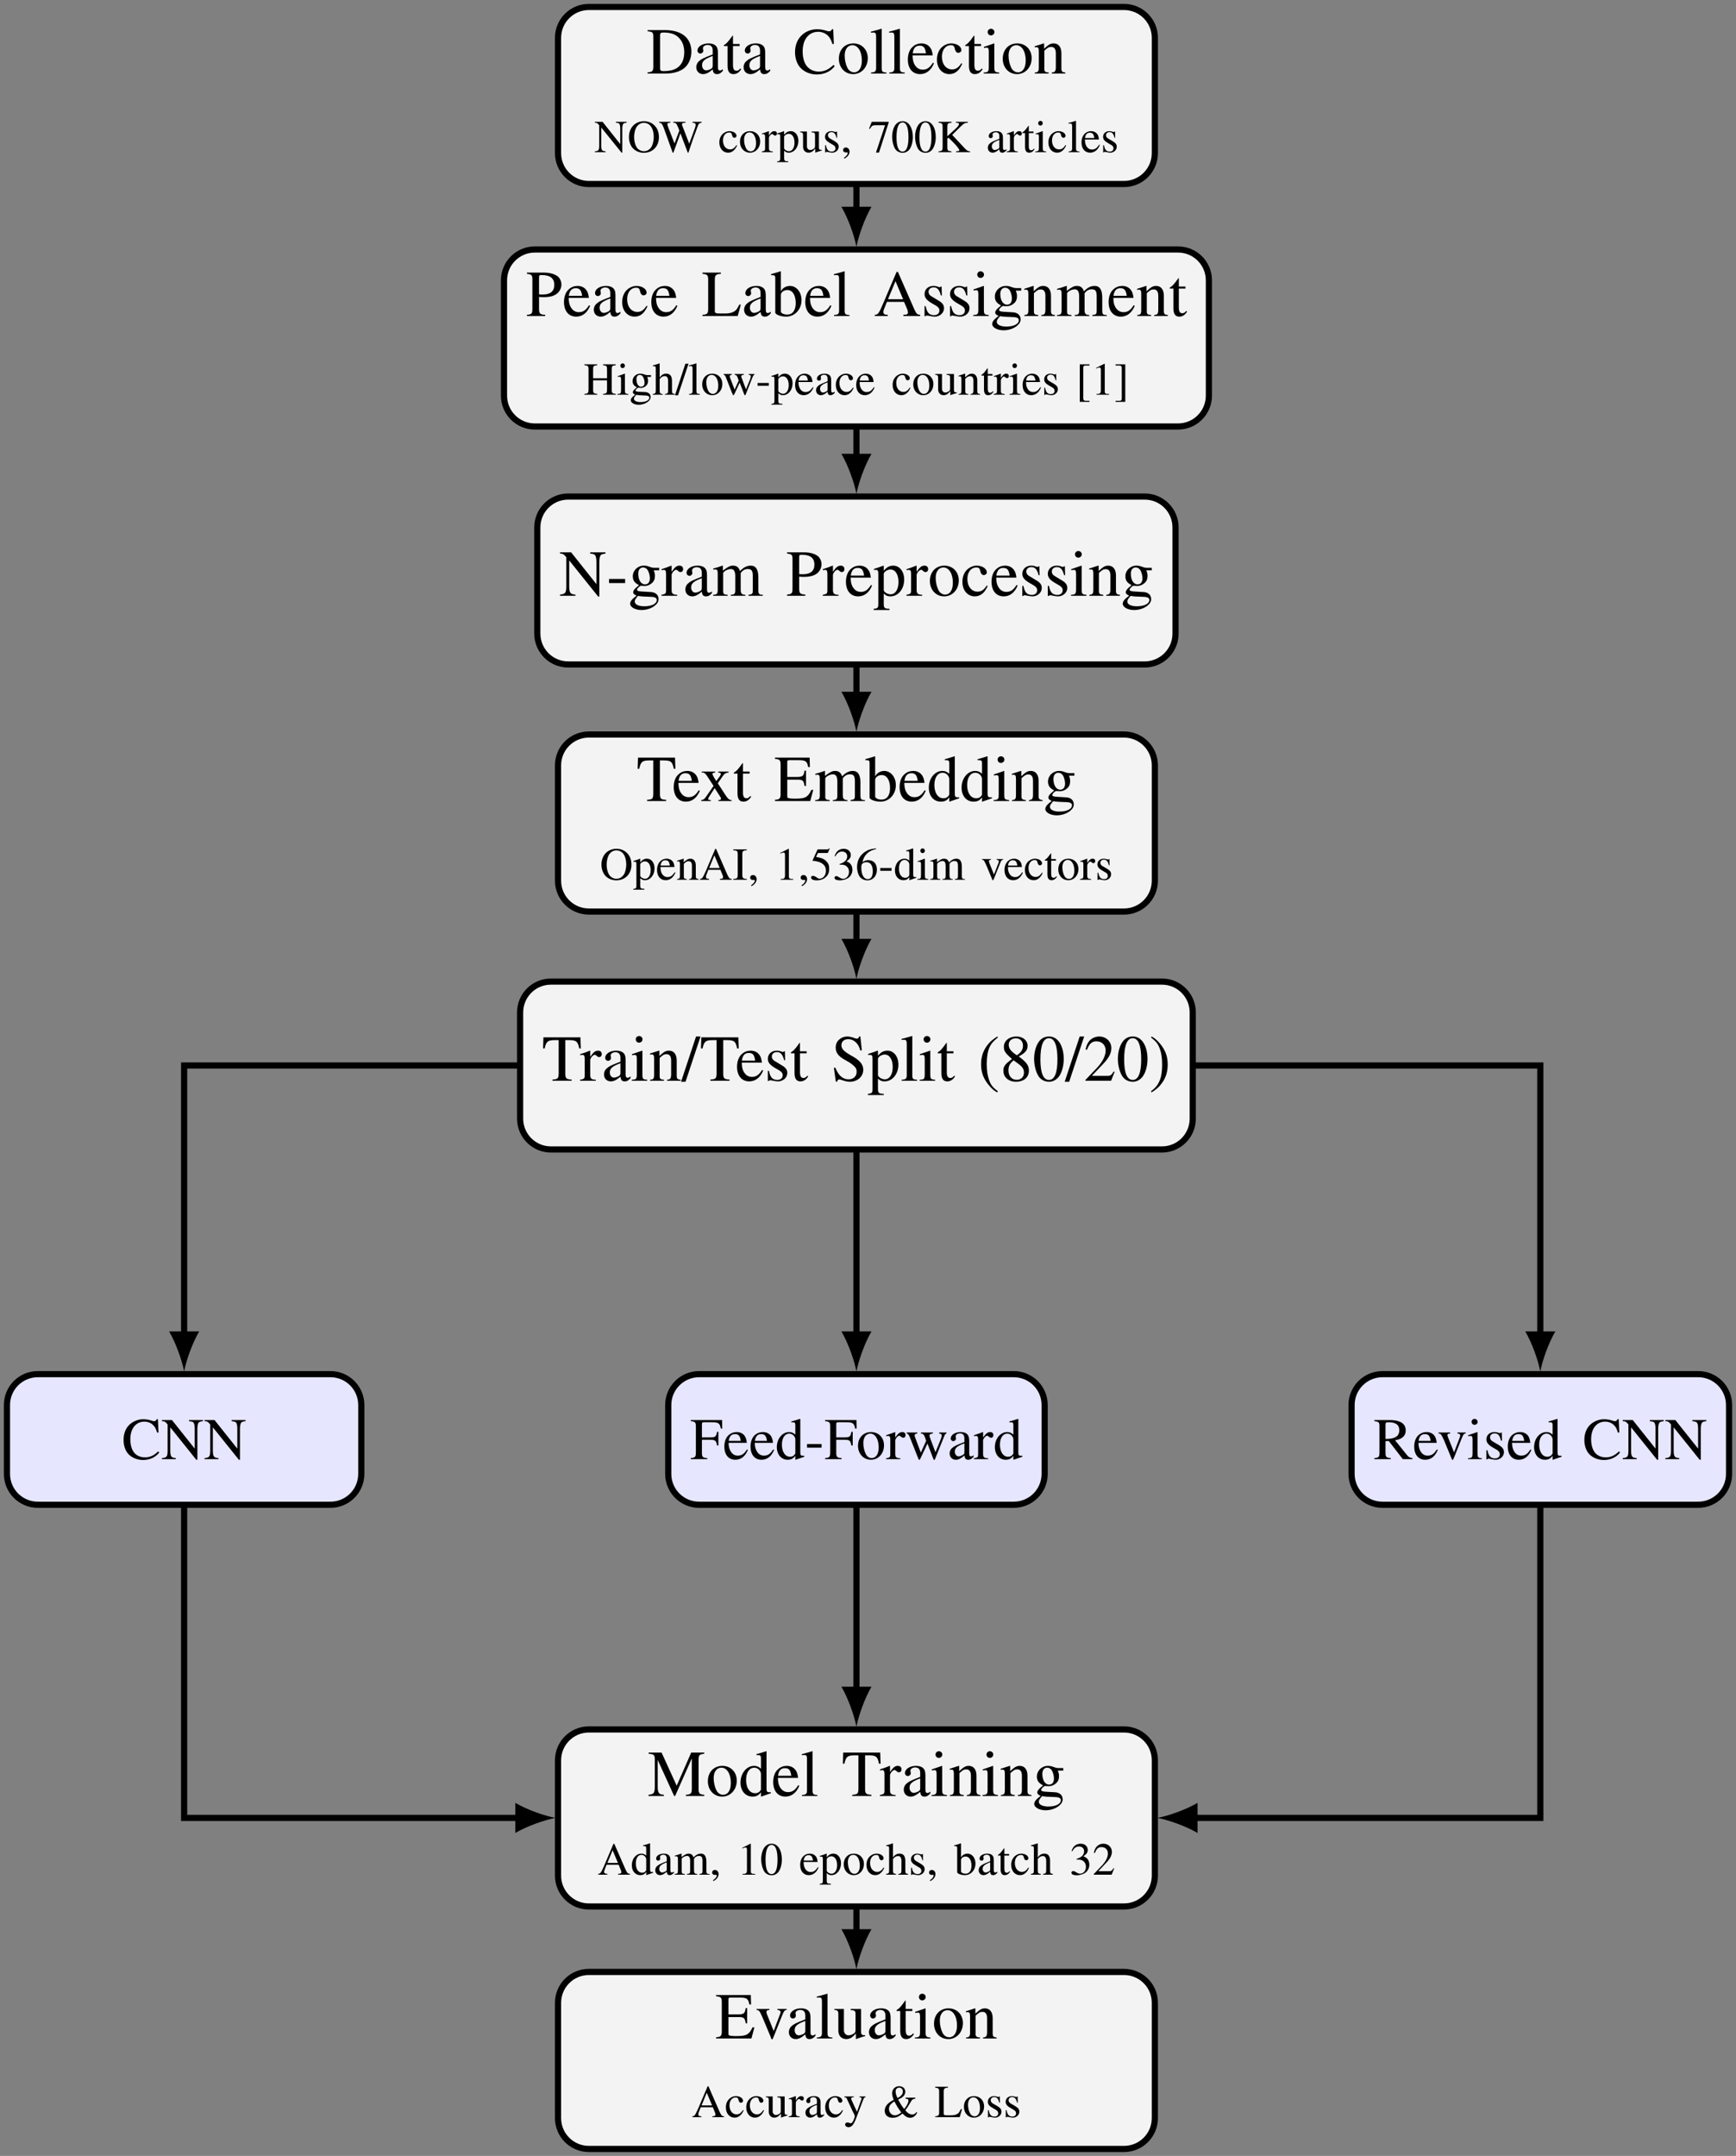 <?xml version="1.0" encoding="UTF-8"?>
<svg xmlns="http://www.w3.org/2000/svg" xmlns:xlink="http://www.w3.org/1999/xlink" width="224.279" height="278.452" viewBox="0 0 224.279 278.452">
<rect x="0" y="0" width="224.279" height="278.452" fill="#808080" stroke="none"/>
<defs>
<g>
<g id="glyph-0-0">
<path d="M 0.875 -0.922 C 0.875 -0.312 0.781 -0.203 0.141 -0.156 L 0.141 0 L 2.547 0 C 3.516 0 4.406 -0.281 4.938 -0.75 C 5.484 -1.25 5.797 -2 5.797 -2.828 C 5.797 -3.594 5.547 -4.25 5.078 -4.719 C 4.5 -5.297 3.578 -5.609 2.422 -5.609 L 0.141 -5.609 L 0.141 -5.453 C 0.797 -5.391 0.875 -5.312 0.875 -4.688 Z M 1.75 -4.969 C 1.75 -5.219 1.844 -5.297 2.188 -5.297 C 2.906 -5.297 3.469 -5.156 3.875 -4.875 C 4.531 -4.406 4.875 -3.688 4.875 -2.766 C 4.875 -1.766 4.531 -1.062 3.844 -0.656 C 3.406 -0.422 2.922 -0.312 2.188 -0.312 C 1.844 -0.312 1.75 -0.391 1.75 -0.656 Z M 1.75 -4.969 "/>
</g>
<g id="glyph-0-1">
<path d="M 3.75 -0.562 C 3.594 -0.438 3.5 -0.391 3.375 -0.391 C 3.172 -0.391 3.109 -0.516 3.109 -0.891 L 3.109 -2.547 C 3.109 -2.984 3.078 -3.234 2.953 -3.438 C 2.766 -3.734 2.391 -3.891 1.891 -3.891 C 1.094 -3.891 0.469 -3.484 0.469 -2.953 C 0.469 -2.75 0.641 -2.578 0.844 -2.578 C 1.047 -2.578 1.219 -2.75 1.219 -2.938 C 1.219 -2.969 1.219 -3.016 1.203 -3.078 C 1.188 -3.156 1.172 -3.219 1.172 -3.281 C 1.172 -3.5 1.453 -3.688 1.781 -3.688 C 2.203 -3.688 2.438 -3.453 2.438 -2.984 L 2.438 -2.469 C 1.125 -1.953 0.984 -1.875 0.625 -1.562 C 0.438 -1.391 0.312 -1.094 0.312 -0.828 C 0.312 -0.281 0.688 0.078 1.203 0.078 C 1.578 0.078 1.922 -0.094 2.438 -0.531 C 2.484 -0.094 2.641 0.078 2.984 0.078 C 3.266 0.078 3.453 -0.016 3.75 -0.344 Z M 2.438 -1.047 C 2.438 -0.781 2.391 -0.703 2.203 -0.594 C 2 -0.484 1.766 -0.406 1.594 -0.406 C 1.297 -0.406 1.062 -0.688 1.062 -1.062 L 1.062 -1.094 C 1.062 -1.594 1.406 -1.891 2.438 -2.266 Z M 2.438 -1.047 "/>
</g>
<g id="glyph-0-2">
<path d="M 2.156 -3.812 L 1.297 -3.812 L 1.297 -4.797 C 1.297 -4.875 1.297 -4.906 1.25 -4.906 C 1.188 -4.828 1.141 -4.75 1.078 -4.672 C 0.75 -4.203 0.391 -3.797 0.25 -3.766 C 0.156 -3.703 0.109 -3.641 0.109 -3.594 C 0.109 -3.578 0.125 -3.562 0.141 -3.547 L 0.594 -3.547 L 0.594 -0.984 C 0.594 -0.281 0.844 0.078 1.344 0.078 C 1.766 0.078 2.078 -0.125 2.359 -0.562 L 2.25 -0.656 C 2.078 -0.438 1.938 -0.359 1.75 -0.359 C 1.438 -0.359 1.297 -0.578 1.297 -1.125 L 1.297 -3.547 L 2.156 -3.547 Z M 2.156 -3.812 "/>
</g>
<g id="glyph-0-3">
<path d="M 5.25 -3.812 L 5.172 -5.719 L 5 -5.719 C 4.953 -5.547 4.812 -5.453 4.641 -5.453 C 4.562 -5.453 4.438 -5.469 4.312 -5.516 C 3.891 -5.656 3.469 -5.719 3.078 -5.719 C 2.375 -5.719 1.672 -5.469 1.156 -5 C 0.562 -4.469 0.234 -3.688 0.234 -2.75 C 0.234 -1.969 0.484 -1.234 0.922 -0.75 C 1.438 -0.203 2.203 0.125 3.047 0.125 C 4 0.125 4.844 -0.266 5.359 -0.953 L 5.203 -1.109 C 4.578 -0.516 4.016 -0.25 3.312 -0.25 C 2.781 -0.25 2.312 -0.422 1.953 -0.75 C 1.484 -1.156 1.219 -1.922 1.219 -2.859 C 1.219 -4.391 2 -5.391 3.234 -5.391 C 3.719 -5.391 4.156 -5.203 4.5 -4.875 C 4.766 -4.594 4.891 -4.359 5.062 -3.812 Z M 5.25 -3.812 "/>
</g>
<g id="glyph-0-4">
<path d="M 2.125 -3.891 C 1.016 -3.891 0.25 -3.078 0.25 -1.906 C 0.25 -0.766 1.031 0.078 2.094 0.078 C 3.172 0.078 3.984 -0.812 3.984 -1.984 C 3.984 -3.094 3.203 -3.891 2.125 -3.891 Z M 2 -3.656 C 2.719 -3.656 3.219 -2.844 3.219 -1.688 C 3.219 -0.734 2.844 -0.156 2.203 -0.156 C 1.875 -0.156 1.562 -0.359 1.375 -0.688 C 1.141 -1.141 1 -1.734 1 -2.328 C 1 -3.141 1.406 -3.656 2 -3.656 Z M 2 -3.656 "/>
</g>
<g id="glyph-0-5">
<path d="M 0.156 -5.281 L 0.219 -5.281 C 0.312 -5.281 0.406 -5.297 0.469 -5.297 C 0.75 -5.297 0.828 -5.172 0.828 -4.781 L 0.828 -0.734 C 0.828 -0.281 0.719 -0.172 0.172 -0.125 L 0.172 0 L 2.172 0 L 2.172 -0.125 C 1.641 -0.156 1.547 -0.25 1.547 -0.719 L 1.547 -5.766 L 1.5 -5.781 C 1.062 -5.641 0.75 -5.562 0.156 -5.406 Z M 0.156 -5.281 "/>
</g>
<g id="glyph-0-6">
<path d="M 3.453 -1.391 C 3.047 -0.75 2.688 -0.5 2.141 -0.5 C 1.656 -0.5 1.297 -0.75 1.047 -1.234 C 0.891 -1.547 0.844 -1.828 0.828 -2.344 L 3.438 -2.344 C 3.359 -2.891 3.281 -3.141 3.062 -3.406 C 2.812 -3.719 2.422 -3.891 1.984 -3.891 C 1.562 -3.891 1.156 -3.75 0.844 -3.453 C 0.438 -3.109 0.219 -2.5 0.219 -1.812 C 0.219 -0.641 0.828 0.078 1.797 0.078 C 2.594 0.078 3.234 -0.422 3.594 -1.328 Z M 0.844 -2.609 C 0.938 -3.281 1.219 -3.594 1.734 -3.594 C 2.25 -3.594 2.453 -3.359 2.562 -2.609 Z M 0.844 -2.609 "/>
</g>
<g id="glyph-0-7">
<path d="M 3.375 -1.328 C 2.969 -0.734 2.656 -0.531 2.172 -0.531 C 1.406 -0.531 0.859 -1.203 0.859 -2.172 C 0.859 -3.047 1.328 -3.656 2.016 -3.656 C 2.328 -3.656 2.438 -3.562 2.516 -3.25 L 2.562 -3.062 C 2.641 -2.812 2.781 -2.672 2.969 -2.672 C 3.188 -2.672 3.375 -2.828 3.375 -3.016 C 3.375 -3.5 2.781 -3.891 2.062 -3.891 C 1.656 -3.891 1.219 -3.719 0.875 -3.422 C 0.453 -3.047 0.219 -2.469 0.219 -1.797 C 0.219 -0.703 0.875 0.078 1.828 0.078 C 2.203 0.078 2.547 -0.047 2.844 -0.312 C 3.078 -0.516 3.234 -0.75 3.484 -1.25 Z M 3.375 -1.328 "/>
</g>
<g id="glyph-0-8">
<path d="M 1.484 -3.891 L 0.172 -3.438 L 0.172 -3.297 L 0.234 -3.312 C 0.344 -3.328 0.453 -3.344 0.531 -3.344 C 0.734 -3.344 0.797 -3.203 0.797 -2.828 L 0.797 -0.859 C 0.797 -0.25 0.719 -0.156 0.141 -0.125 L 0.141 0 L 2.141 0 L 2.141 -0.125 C 1.578 -0.172 1.516 -0.25 1.516 -0.859 L 1.516 -3.875 Z M 1.078 -5.781 C 0.859 -5.781 0.656 -5.594 0.656 -5.359 C 0.656 -5.109 0.844 -4.922 1.078 -4.922 C 1.328 -4.922 1.531 -5.109 1.531 -5.359 C 1.531 -5.594 1.328 -5.781 1.078 -5.781 Z M 1.078 -5.781 "/>
</g>
<g id="glyph-0-9">
<path d="M 0.141 -3.375 C 0.188 -3.391 0.266 -3.406 0.359 -3.406 C 0.594 -3.406 0.672 -3.281 0.672 -2.859 L 0.672 -0.766 C 0.672 -0.281 0.578 -0.156 0.156 -0.125 L 0.156 0 L 1.953 0 L 1.953 -0.125 C 1.516 -0.156 1.391 -0.266 1.391 -0.562 L 1.391 -2.953 C 1.797 -3.328 1.984 -3.438 2.266 -3.438 C 2.672 -3.438 2.875 -3.172 2.875 -2.609 L 2.875 -0.844 C 2.875 -0.312 2.766 -0.156 2.344 -0.125 L 2.344 0 L 4.109 0 L 4.109 -0.125 C 3.688 -0.172 3.594 -0.266 3.594 -0.688 L 3.594 -2.625 C 3.594 -3.422 3.219 -3.891 2.594 -3.891 C 2.203 -3.891 1.938 -3.75 1.359 -3.203 L 1.359 -3.875 L 1.297 -3.891 C 0.891 -3.75 0.594 -3.656 0.141 -3.516 Z M 0.141 -3.375 "/>
</g>
<g id="glyph-0-10">
<path d="M 1.703 -2.469 C 1.938 -2.453 2.078 -2.438 2.297 -2.438 C 2.953 -2.438 3.406 -2.531 3.781 -2.734 C 4.281 -3 4.594 -3.516 4.594 -4.078 C 4.594 -4.422 4.469 -4.75 4.25 -5 C 3.906 -5.375 3.172 -5.609 2.375 -5.609 L 0.141 -5.609 L 0.141 -5.453 C 0.766 -5.375 0.844 -5.297 0.844 -4.688 L 0.844 -1.016 C 0.844 -0.312 0.781 -0.219 0.141 -0.156 L 0.141 0 L 2.5 0 L 2.5 -0.156 C 1.844 -0.188 1.703 -0.312 1.703 -0.922 Z M 1.703 -5 C 1.703 -5.234 1.766 -5.297 2 -5.297 C 3.141 -5.297 3.672 -4.891 3.672 -4.016 C 3.672 -3.203 3.172 -2.781 2.188 -2.781 C 2.031 -2.781 1.906 -2.781 1.703 -2.797 Z M 1.703 -5 "/>
</g>
<g id="glyph-0-11">
<path d="M 4.859 -1.469 C 4.703 -1.156 4.594 -0.953 4.469 -0.812 C 4.172 -0.484 3.703 -0.328 3 -0.328 L 2.438 -0.328 C 1.812 -0.328 1.703 -0.375 1.703 -0.672 L 1.703 -4.688 C 1.703 -5.281 1.828 -5.406 2.484 -5.453 L 2.484 -5.609 L 0.109 -5.609 L 0.109 -5.453 C 0.734 -5.391 0.844 -5.281 0.844 -4.688 L 0.844 -0.922 C 0.844 -0.328 0.719 -0.203 0.109 -0.156 L 0.109 0 L 4.656 0 L 5.062 -1.469 Z M 4.859 -1.469 "/>
</g>
<g id="glyph-0-12">
<path d="M 1.297 -5.766 L 1.25 -5.781 C 0.891 -5.656 0.672 -5.594 0.266 -5.484 L 0.031 -5.406 L 0.031 -5.281 C 0.078 -5.281 0.109 -5.281 0.172 -5.281 C 0.516 -5.281 0.578 -5.203 0.578 -4.859 L 0.578 -0.453 C 0.578 -0.188 1.297 0.078 1.984 0.078 C 3.094 0.078 3.969 -0.844 3.969 -2.062 C 3.969 -3.094 3.312 -3.891 2.469 -3.891 C 1.953 -3.891 1.469 -3.594 1.297 -3.172 Z M 1.297 -2.734 C 1.297 -3.062 1.688 -3.359 2.141 -3.359 C 2.797 -3.359 3.219 -2.703 3.219 -1.672 C 3.219 -0.734 2.812 -0.188 2.125 -0.188 C 1.672 -0.188 1.297 -0.375 1.297 -0.594 Z M 1.297 -2.734 "/>
</g>
<g id="glyph-0-13">
<path d="M 5.984 -0.156 C 5.594 -0.188 5.516 -0.266 5.219 -0.891 L 3.109 -5.703 L 2.938 -5.703 L 1.172 -1.547 C 0.641 -0.312 0.531 -0.172 0.125 -0.156 L 0.125 0 L 1.797 0 L 1.797 -0.156 C 1.391 -0.156 1.234 -0.266 1.234 -0.516 C 1.234 -0.609 1.25 -0.734 1.297 -0.844 L 1.688 -1.828 L 3.906 -1.828 L 4.25 -1.016 C 4.359 -0.781 4.406 -0.562 4.406 -0.453 C 4.406 -0.234 4.266 -0.172 3.812 -0.156 L 3.812 0 L 5.984 0 Z M 1.828 -2.172 L 2.797 -4.5 L 3.781 -2.172 Z M 1.828 -2.172 "/>
</g>
<g id="glyph-0-14">
<path d="M 2.672 -2.656 L 2.641 -3.812 L 2.547 -3.812 L 2.531 -3.797 C 2.453 -3.734 2.438 -3.719 2.406 -3.719 C 2.359 -3.719 2.266 -3.75 2.172 -3.781 C 1.984 -3.859 1.797 -3.891 1.578 -3.891 C 0.922 -3.891 0.438 -3.453 0.438 -2.844 C 0.438 -2.375 0.703 -2.031 1.422 -1.625 L 1.906 -1.344 C 2.203 -1.172 2.359 -0.969 2.359 -0.719 C 2.359 -0.344 2.078 -0.109 1.656 -0.109 C 1.359 -0.109 1.094 -0.219 0.938 -0.391 C 0.766 -0.609 0.688 -0.797 0.578 -1.281 L 0.438 -1.281 L 0.438 0.031 L 0.547 0.031 C 0.609 -0.047 0.641 -0.062 0.75 -0.062 C 0.828 -0.062 0.938 -0.047 1.141 0 C 1.375 0.047 1.594 0.078 1.75 0.078 C 2.406 0.078 2.953 -0.406 2.953 -1 C 2.953 -1.422 2.75 -1.703 2.234 -2 L 1.328 -2.547 C 1.078 -2.688 0.953 -2.891 0.953 -3.125 C 0.953 -3.469 1.219 -3.703 1.609 -3.703 C 2.094 -3.703 2.344 -3.406 2.547 -2.656 Z M 2.672 -2.656 "/>
</g>
<g id="glyph-0-15">
<path d="M 3.984 -3.281 L 3.984 -3.609 L 3.328 -3.609 C 3.156 -3.609 3.031 -3.641 2.859 -3.703 L 2.672 -3.766 C 2.453 -3.859 2.219 -3.891 2 -3.891 C 1.219 -3.891 0.578 -3.281 0.578 -2.516 C 0.578 -1.984 0.812 -1.656 1.375 -1.375 C 1.219 -1.234 1.062 -1.078 1 -1.047 C 0.734 -0.797 0.625 -0.625 0.625 -0.453 C 0.625 -0.281 0.719 -0.172 1.062 -0.016 C 0.469 0.438 0.234 0.719 0.234 1.031 C 0.234 1.469 0.891 1.844 1.703 1.844 C 2.344 1.844 3 1.625 3.438 1.266 C 3.766 1 3.906 0.734 3.906 0.422 C 3.906 -0.109 3.5 -0.469 2.875 -0.484 L 1.781 -0.547 C 1.344 -0.562 1.125 -0.641 1.125 -0.766 C 1.125 -0.938 1.406 -1.234 1.641 -1.297 C 1.703 -1.297 1.766 -1.281 1.797 -1.281 C 1.953 -1.266 2.062 -1.266 2.125 -1.266 C 2.438 -1.266 2.766 -1.391 3.031 -1.625 C 3.312 -1.859 3.438 -2.156 3.438 -2.578 C 3.438 -2.812 3.391 -3.016 3.281 -3.281 Z M 1.25 0.016 C 1.531 0.078 2.203 0.125 2.609 0.125 C 3.391 0.125 3.672 0.234 3.672 0.547 C 3.672 1.031 3.016 1.359 2.062 1.359 C 1.328 1.359 0.828 1.125 0.828 0.75 C 0.828 0.547 0.891 0.438 1.25 0.016 Z M 1.281 -2.859 C 1.281 -3.359 1.531 -3.656 1.906 -3.656 C 2.172 -3.656 2.391 -3.516 2.531 -3.266 C 2.688 -2.969 2.781 -2.578 2.781 -2.25 C 2.781 -1.766 2.547 -1.469 2.156 -1.469 C 1.641 -1.469 1.281 -2.031 1.281 -2.844 Z M 1.281 -2.859 "/>
</g>
<g id="glyph-0-16">
<path d="M 0.156 -3.375 C 0.266 -3.391 0.344 -3.406 0.438 -3.406 C 0.656 -3.406 0.734 -3.266 0.734 -2.859 L 0.734 -0.719 C 0.734 -0.266 0.609 -0.141 0.141 -0.125 L 0.141 0 L 2.016 0 L 2.016 -0.125 C 1.562 -0.141 1.438 -0.234 1.438 -0.562 L 1.438 -2.953 C 1.438 -2.969 1.5 -3.062 1.562 -3.109 C 1.781 -3.312 2.141 -3.453 2.438 -3.453 C 2.812 -3.453 3 -3.156 3 -2.562 L 3 -0.734 C 3 -0.25 2.906 -0.156 2.422 -0.125 L 2.422 0 L 4.312 0 L 4.312 -0.125 C 3.844 -0.141 3.703 -0.281 3.703 -0.797 L 3.703 -2.938 C 3.969 -3.297 4.25 -3.453 4.625 -3.453 C 5.109 -3.453 5.266 -3.234 5.266 -2.531 L 5.266 -0.734 C 5.266 -0.25 5.203 -0.188 4.703 -0.125 L 4.703 0 L 6.562 0 L 6.562 -0.125 L 6.344 -0.141 C 6.094 -0.156 5.984 -0.312 5.984 -0.641 L 5.984 -2.391 C 5.984 -3.391 5.656 -3.891 5 -3.891 C 4.5 -3.891 4.078 -3.672 3.609 -3.188 C 3.469 -3.672 3.172 -3.891 2.719 -3.891 C 2.344 -3.891 2.109 -3.781 1.406 -3.25 L 1.406 -3.875 L 1.344 -3.891 C 0.922 -3.734 0.625 -3.641 0.156 -3.516 Z M 0.156 -3.375 "/>
</g>
<g id="glyph-0-17">
<path d="M 5.188 0.094 L 5.188 -4.359 C 5.188 -4.875 5.266 -5.188 5.422 -5.297 C 5.547 -5.375 5.672 -5.406 5.984 -5.453 L 5.984 -5.609 L 4 -5.609 L 4 -5.453 C 4.312 -5.422 4.438 -5.391 4.562 -5.312 C 4.734 -5.188 4.812 -4.891 4.812 -4.359 L 4.812 -1.5 L 1.547 -5.609 L 0.109 -5.609 L 0.109 -5.453 C 0.469 -5.453 0.578 -5.375 0.922 -4.984 L 0.922 -1.25 C 0.922 -0.375 0.797 -0.219 0.109 -0.156 L 0.109 0 L 2.094 0 L 2.094 -0.156 C 1.438 -0.188 1.297 -0.391 1.297 -1.25 L 1.297 -4.562 L 5.031 0.094 Z M 5.188 0.094 "/>
</g>
<g id="glyph-0-18">
<path d="M 0.328 -2.172 L 0.328 -1.641 L 2.406 -1.641 L 2.406 -2.172 Z M 0.328 -2.172 "/>
</g>
<g id="glyph-0-19">
<path d="M 0.062 -3.297 C 0.172 -3.328 0.25 -3.344 0.359 -3.344 C 0.562 -3.344 0.641 -3.203 0.641 -2.828 L 0.641 -0.719 C 0.641 -0.281 0.578 -0.234 0.047 -0.125 L 0.047 0 L 2.078 0 L 2.078 -0.125 C 1.5 -0.156 1.359 -0.281 1.359 -0.766 L 1.359 -2.672 C 1.359 -2.938 1.719 -3.359 1.953 -3.359 C 2 -3.359 2.078 -3.312 2.172 -3.234 C 2.297 -3.109 2.391 -3.062 2.5 -3.062 C 2.703 -3.062 2.844 -3.203 2.844 -3.453 C 2.844 -3.719 2.656 -3.891 2.375 -3.891 C 2.016 -3.891 1.766 -3.703 1.359 -3.094 L 1.359 -3.875 L 1.312 -3.891 C 0.859 -3.703 0.562 -3.594 0.062 -3.438 Z M 0.062 -3.297 "/>
</g>
<g id="glyph-0-20">
<path d="M 0.078 -3.328 C 0.156 -3.344 0.219 -3.344 0.281 -3.344 C 0.578 -3.344 0.641 -3.25 0.641 -2.859 L 0.641 1.109 C 0.641 1.547 0.547 1.641 0.047 1.688 L 0.047 1.844 L 2.094 1.844 L 2.094 1.688 C 1.453 1.672 1.344 1.578 1.344 1.047 L 1.344 -0.281 C 1.641 0 1.844 0.078 2.203 0.078 C 3.203 0.078 3.984 -0.859 3.984 -2.094 C 3.984 -3.141 3.391 -3.891 2.562 -3.891 C 2.094 -3.891 1.719 -3.688 1.344 -3.234 L 1.344 -3.875 L 1.297 -3.891 C 0.844 -3.719 0.547 -3.609 0.078 -3.469 Z M 1.344 -2.828 C 1.344 -3.078 1.828 -3.391 2.203 -3.391 C 2.844 -3.391 3.25 -2.75 3.25 -1.766 C 3.25 -0.828 2.844 -0.188 2.234 -0.188 C 1.828 -0.188 1.344 -0.484 1.344 -0.75 Z M 1.344 -2.828 "/>
</g>
<g id="glyph-0-21">
<path d="M 2.156 -5.25 L 2.156 -1.016 C 2.156 -0.297 2.062 -0.203 1.359 -0.156 L 1.359 0 L 3.828 0 L 3.828 -0.156 C 3.141 -0.188 3.016 -0.312 3.016 -0.922 L 3.016 -5.25 L 3.469 -5.25 C 4.438 -5.25 4.625 -5.094 4.812 -4.172 L 5.016 -4.172 L 4.969 -5.609 L 0.188 -5.609 L 0.141 -4.172 L 0.344 -4.172 C 0.547 -5.094 0.75 -5.25 1.688 -5.25 Z M 2.156 -5.25 "/>
</g>
<g id="glyph-0-22">
<path d="M 2.359 0 L 4.062 0 L 4.062 -0.125 C 3.797 -0.125 3.625 -0.266 3.359 -0.641 L 2.281 -2.297 L 2.984 -3.312 C 3.141 -3.547 3.391 -3.672 3.672 -3.688 L 3.672 -3.812 L 2.328 -3.812 L 2.328 -3.688 C 2.578 -3.672 2.672 -3.609 2.672 -3.5 C 2.672 -3.391 2.562 -3.203 2.359 -2.953 C 2.312 -2.891 2.203 -2.75 2.094 -2.578 L 1.984 -2.75 C 1.75 -3.094 1.594 -3.391 1.594 -3.5 C 1.594 -3.609 1.703 -3.672 1.953 -3.688 L 1.953 -3.812 L 0.203 -3.812 L 0.203 -3.688 L 0.281 -3.688 C 0.531 -3.688 0.672 -3.578 0.938 -3.172 L 1.734 -1.953 L 0.766 -0.562 C 0.516 -0.219 0.422 -0.156 0.141 -0.125 L 0.141 0 L 1.375 0 L 1.375 -0.125 C 1.141 -0.125 1.031 -0.172 1.031 -0.281 C 1.031 -0.328 1.094 -0.453 1.203 -0.625 L 1.875 -1.672 L 2.641 -0.484 C 2.672 -0.438 2.688 -0.375 2.688 -0.328 C 2.688 -0.172 2.641 -0.141 2.359 -0.125 Z M 2.359 0 "/>
</g>
<g id="glyph-0-23">
<path d="M 5.062 -1.438 L 4.812 -1.438 C 4.391 -0.516 4.031 -0.312 2.812 -0.312 L 2.594 -0.312 C 2.172 -0.312 1.828 -0.359 1.766 -0.422 C 1.719 -0.438 1.703 -0.531 1.703 -0.672 L 1.703 -2.766 L 3 -2.766 C 3.703 -2.766 3.828 -2.656 3.938 -1.953 L 4.125 -1.953 L 4.125 -3.922 L 3.938 -3.922 C 3.875 -3.578 3.844 -3.453 3.75 -3.328 C 3.641 -3.188 3.406 -3.109 3 -3.109 L 1.703 -3.109 L 1.703 -5 C 1.703 -5.234 1.75 -5.281 1.984 -5.281 L 3.125 -5.281 C 4.078 -5.281 4.266 -5.156 4.406 -4.391 L 4.625 -4.391 L 4.594 -5.609 L 0.109 -5.609 L 0.109 -5.453 C 0.734 -5.391 0.844 -5.281 0.844 -4.688 L 0.844 -0.922 C 0.844 -0.328 0.719 -0.203 0.109 -0.156 L 0.109 0 L 4.672 0 Z M 5.062 -1.438 "/>
</g>
<g id="glyph-0-24">
<path d="M 2.906 0.078 L 4.156 -0.359 L 4.156 -0.484 C 4 -0.484 3.984 -0.484 3.969 -0.484 C 3.656 -0.484 3.594 -0.578 3.594 -0.969 L 3.594 -5.766 L 3.547 -5.781 C 3.141 -5.641 2.844 -5.562 2.297 -5.406 L 2.297 -5.281 C 2.375 -5.281 2.422 -5.281 2.484 -5.281 C 2.797 -5.281 2.875 -5.203 2.875 -4.859 L 2.875 -3.531 C 2.562 -3.797 2.328 -3.891 1.984 -3.891 C 1.016 -3.891 0.234 -2.938 0.234 -1.734 C 0.234 -0.656 0.859 0.078 1.797 0.078 C 2.266 0.078 2.594 -0.078 2.875 -0.484 L 2.875 0.062 Z M 2.875 -0.859 C 2.875 -0.797 2.812 -0.703 2.734 -0.609 C 2.578 -0.438 2.375 -0.359 2.125 -0.359 C 1.422 -0.359 0.953 -1.031 0.953 -2.078 C 0.953 -3.031 1.375 -3.656 2.016 -3.656 C 2.469 -3.656 2.875 -3.266 2.875 -2.812 Z M 2.875 -0.859 "/>
</g>
<g id="glyph-0-25">
<path d="M 2.438 -5.719 L 1.859 -5.719 L -0.078 0.125 L 0.5 0.125 Z M 2.438 -5.719 "/>
</g>
<g id="glyph-0-26">
<path d="M 3.781 -5.719 L 3.609 -5.719 C 3.578 -5.531 3.484 -5.438 3.344 -5.438 C 3.25 -5.438 3.109 -5.469 2.969 -5.531 C 2.656 -5.656 2.344 -5.719 2.062 -5.719 C 1.703 -5.719 1.328 -5.578 1.047 -5.328 C 0.75 -5.078 0.594 -4.719 0.594 -4.281 C 0.594 -3.594 0.969 -3.125 1.922 -2.625 C 2.531 -2.297 2.969 -1.953 3.188 -1.641 C 3.266 -1.531 3.297 -1.344 3.297 -1.141 C 3.297 -0.578 2.875 -0.188 2.266 -0.188 C 1.5 -0.188 0.969 -0.656 0.547 -1.688 L 0.359 -1.688 L 0.609 0.109 L 0.797 0.109 C 0.797 -0.047 0.906 -0.172 1.031 -0.172 C 1.125 -0.172 1.266 -0.141 1.438 -0.078 C 1.75 0.047 2.094 0.125 2.438 0.125 C 3.406 0.125 4.156 -0.547 4.156 -1.422 C 4.156 -2.125 3.688 -2.672 2.578 -3.266 C 1.688 -3.766 1.328 -4.125 1.328 -4.594 C 1.328 -5.062 1.688 -5.375 2.203 -5.375 C 2.594 -5.375 2.953 -5.219 3.25 -4.906 C 3.5 -4.641 3.625 -4.422 3.766 -3.922 L 3.969 -3.922 Z M 3.781 -5.719 "/>
</g>
<g id="glyph-0-27">
<path d="M 2.5 -5.719 C 1.875 -5.312 1.625 -5.094 1.297 -4.703 C 0.703 -3.969 0.406 -3.125 0.406 -2.141 C 0.406 -1.062 0.719 -0.234 1.469 0.641 C 1.812 1.047 2.031 1.234 2.469 1.5 L 2.578 1.359 C 1.891 0.828 1.656 0.531 1.438 -0.109 C 1.234 -0.672 1.141 -1.312 1.141 -2.156 C 1.141 -3.047 1.25 -3.75 1.469 -4.266 C 1.703 -4.797 1.969 -5.094 2.578 -5.594 Z M 2.5 -5.719 "/>
</g>
<g id="glyph-0-28">
<path d="M 2.453 -3.141 C 3.297 -3.594 3.594 -3.953 3.594 -4.516 C 3.594 -5.219 2.984 -5.719 2.141 -5.719 C 1.219 -5.719 0.531 -5.156 0.531 -4.391 C 0.531 -3.844 0.688 -3.594 1.578 -2.812 C 0.656 -2.125 0.469 -1.859 0.469 -1.281 C 0.469 -0.453 1.141 0.125 2.094 0.125 C 3.109 0.125 3.766 -0.438 3.766 -1.312 C 3.766 -1.969 3.484 -2.375 2.453 -3.141 Z M 2.297 -2.266 C 2.922 -1.828 3.125 -1.531 3.125 -1.047 C 3.125 -0.5 2.75 -0.125 2.188 -0.125 C 1.547 -0.125 1.125 -0.609 1.125 -1.344 C 1.125 -1.891 1.297 -2.25 1.797 -2.641 Z M 2.203 -3.297 C 1.453 -3.781 1.156 -4.172 1.156 -4.656 C 1.156 -5.141 1.531 -5.484 2.062 -5.484 C 2.641 -5.484 3 -5.109 3 -4.531 C 3 -4.047 2.766 -3.672 2.281 -3.344 C 2.25 -3.312 2.25 -3.312 2.203 -3.297 Z M 2.203 -3.297 "/>
</g>
<g id="glyph-0-29">
<path d="M 2.156 -5.719 C 1.688 -5.719 1.328 -5.578 1.016 -5.281 C 0.531 -4.812 0.203 -3.844 0.203 -2.844 C 0.203 -1.922 0.484 -0.938 0.875 -0.453 C 1.188 -0.078 1.625 0.125 2.125 0.125 C 2.547 0.125 2.906 -0.031 3.219 -0.328 C 3.703 -0.781 4.031 -1.766 4.031 -2.797 C 4.031 -4.531 3.266 -5.719 2.156 -5.719 Z M 2.125 -5.5 C 2.844 -5.5 3.219 -4.547 3.219 -2.781 C 3.219 -1 2.844 -0.109 2.125 -0.109 C 1.391 -0.109 1.016 -1 1.016 -2.766 C 1.016 -4.562 1.391 -5.5 2.125 -5.5 Z M 2.125 -5.5 "/>
</g>
<g id="glyph-0-30">
<path d="M 4.016 -1.156 L 3.906 -1.203 C 3.594 -0.719 3.484 -0.641 3.109 -0.641 L 1.078 -0.641 L 2.5 -2.141 C 3.266 -2.922 3.594 -3.562 3.594 -4.219 C 3.594 -5.078 2.906 -5.719 2.031 -5.719 C 1.562 -5.719 1.125 -5.531 0.797 -5.203 C 0.531 -4.906 0.406 -4.641 0.266 -4.047 L 0.438 -4 C 0.781 -4.828 1.078 -5.094 1.672 -5.094 C 2.375 -5.094 2.859 -4.609 2.859 -3.906 C 2.859 -3.25 2.469 -2.453 1.766 -1.703 L 0.25 -0.109 L 0.25 0 L 3.562 0 Z M 4.016 -1.156 "/>
</g>
<g id="glyph-0-31">
<path d="M 0.328 1.5 C 0.953 1.094 1.203 0.875 1.516 0.484 C 2.125 -0.25 2.406 -1.094 2.406 -2.094 C 2.406 -3.172 2.094 -4 1.359 -4.859 C 1 -5.266 0.781 -5.453 0.344 -5.719 L 0.25 -5.594 C 0.922 -5.062 1.156 -4.766 1.391 -4.125 C 1.594 -3.562 1.688 -2.906 1.688 -2.062 C 1.688 -1.188 1.578 -0.484 1.344 0.031 C 1.109 0.562 0.859 0.875 0.25 1.359 Z M 0.328 1.5 "/>
</g>
<g id="glyph-0-32">
<path d="M 5.703 -4.859 L 5.703 -1.016 C 5.703 -0.312 5.609 -0.203 4.938 -0.156 L 4.938 0 L 7.312 0 L 7.312 -0.156 C 6.688 -0.203 6.578 -0.328 6.578 -0.922 L 6.578 -4.688 C 6.578 -5.281 6.688 -5.391 7.312 -5.453 L 7.312 -5.609 L 5.625 -5.609 L 3.75 -1.328 L 1.797 -5.609 L 0.125 -5.609 L 0.125 -5.453 C 0.812 -5.406 0.922 -5.297 0.922 -4.688 L 0.922 -1.25 C 0.922 -0.375 0.797 -0.219 0.109 -0.156 L 0.109 0 L 2.094 0 L 2.094 -0.156 C 1.438 -0.188 1.297 -0.391 1.297 -1.25 L 1.297 -4.656 L 3.422 0 L 3.547 0 Z M 5.703 -4.859 "/>
</g>
<g id="glyph-0-33">
<path d="M 4.047 -3.812 L 2.859 -3.812 L 2.859 -3.688 C 3.141 -3.656 3.266 -3.578 3.266 -3.406 C 3.266 -3.328 3.25 -3.25 3.203 -3.156 L 2.375 -0.969 L 1.5 -3.141 C 1.453 -3.25 1.438 -3.375 1.438 -3.453 C 1.438 -3.594 1.531 -3.656 1.828 -3.688 L 1.828 -3.812 L 0.156 -3.812 L 0.156 -3.688 C 0.484 -3.672 0.547 -3.578 0.938 -2.703 L 1.953 -0.281 C 1.969 -0.234 1.984 -0.172 2.016 -0.109 C 2.062 0.047 2.125 0.125 2.172 0.125 C 2.219 0.125 2.281 0.016 2.406 -0.312 L 3.484 -3.016 C 3.734 -3.594 3.781 -3.656 4.047 -3.688 Z M 4.047 -3.812 "/>
</g>
<g id="glyph-0-34">
<path d="M 4.062 -0.422 L 4.016 -0.422 C 3.625 -0.422 3.531 -0.516 3.531 -0.906 L 3.531 -3.812 L 2.188 -3.812 L 2.188 -3.672 C 2.719 -3.641 2.812 -3.562 2.812 -3.141 L 2.812 -1.141 C 2.812 -0.906 2.781 -0.781 2.656 -0.688 C 2.438 -0.516 2.172 -0.406 1.906 -0.406 C 1.578 -0.406 1.312 -0.688 1.312 -1.047 L 1.312 -3.812 L 0.078 -3.812 L 0.078 -3.688 C 0.484 -3.672 0.594 -3.547 0.594 -3.156 L 0.594 -1.016 C 0.594 -0.344 1 0.078 1.625 0.078 C 1.938 0.078 2.266 -0.047 2.5 -0.281 L 2.859 -0.641 L 2.859 0.062 L 2.891 0.078 C 3.312 -0.094 3.625 -0.188 4.062 -0.312 Z M 4.062 -0.422 "/>
</g>
<g id="glyph-1-0">
<path d="M 3.625 0.062 L 3.625 -3.047 C 3.625 -3.406 3.688 -3.625 3.797 -3.703 C 3.875 -3.766 3.969 -3.781 4.188 -3.812 L 4.188 -3.922 L 2.797 -3.922 L 2.797 -3.812 C 3.016 -3.797 3.109 -3.766 3.188 -3.719 C 3.312 -3.625 3.359 -3.422 3.359 -3.047 L 3.359 -1.047 L 1.078 -3.922 L 0.078 -3.922 L 0.078 -3.812 C 0.328 -3.812 0.406 -3.766 0.641 -3.484 L 0.641 -0.875 C 0.641 -0.266 0.562 -0.141 0.078 -0.109 L 0.078 0 L 1.469 0 L 1.469 -0.109 C 1 -0.141 0.906 -0.266 0.906 -0.875 L 0.906 -3.188 L 3.531 0.062 Z M 3.625 0.062 "/>
</g>
<g id="glyph-1-1">
<path d="M 2.141 -4 C 1 -4 0.203 -3.156 0.203 -1.953 C 0.203 -1.406 0.391 -0.859 0.703 -0.516 C 1.047 -0.141 1.578 0.078 2.109 0.078 C 3.266 0.078 4.078 -0.75 4.078 -1.938 C 4.078 -2.516 3.906 -3.031 3.578 -3.375 C 3.203 -3.797 2.703 -4 2.141 -4 Z M 2.141 -3.797 C 2.406 -3.797 2.688 -3.688 2.891 -3.5 C 3.219 -3.203 3.406 -2.641 3.406 -1.938 C 3.406 -1.594 3.328 -1.188 3.203 -0.875 C 3.156 -0.734 3.047 -0.578 2.906 -0.438 C 2.703 -0.234 2.438 -0.125 2.125 -0.125 C 1.859 -0.125 1.594 -0.234 1.375 -0.422 C 1.078 -0.688 0.875 -1.297 0.875 -1.953 C 0.875 -2.547 1.047 -3.125 1.297 -3.406 C 1.516 -3.656 1.812 -3.797 2.141 -3.797 Z M 2.141 -3.797 "/>
</g>
<g id="glyph-1-2">
<path d="M 5.516 -3.922 L 4.344 -3.922 L 4.344 -3.812 C 4.656 -3.781 4.75 -3.719 4.75 -3.547 C 4.75 -3.422 4.719 -3.281 4.656 -3.109 L 3.922 -1.094 L 3.141 -3.125 C 3.125 -3.156 3.078 -3.281 3.062 -3.297 C 3.016 -3.422 2.984 -3.531 2.984 -3.594 C 2.984 -3.75 3.109 -3.797 3.438 -3.812 L 3.438 -3.922 L 1.859 -3.922 L 1.859 -3.812 C 2.188 -3.797 2.25 -3.75 2.453 -3.281 L 2.641 -2.797 L 2.016 -1.125 L 1.156 -3.344 C 1.125 -3.453 1.094 -3.547 1.094 -3.625 C 1.094 -3.75 1.172 -3.797 1.484 -3.812 L 1.484 -3.922 L 0.031 -3.922 L 0.031 -3.812 C 0.328 -3.781 0.422 -3.672 0.641 -3.109 L 1.781 0.062 L 1.875 0.062 L 2.781 -2.438 L 3.734 0.062 L 3.812 0.062 C 4.328 -1.484 4.375 -1.641 5.031 -3.391 C 5.141 -3.688 5.203 -3.75 5.516 -3.812 Z M 5.516 -3.922 "/>
</g>
<g id="glyph-1-3">
<path d="M 2.359 -0.922 C 2.078 -0.516 1.859 -0.359 1.516 -0.359 C 0.984 -0.359 0.609 -0.844 0.609 -1.516 C 0.609 -2.125 0.938 -2.547 1.406 -2.547 C 1.625 -2.547 1.703 -2.484 1.766 -2.266 L 1.797 -2.141 C 1.844 -1.969 1.953 -1.859 2.078 -1.859 C 2.234 -1.859 2.359 -1.984 2.359 -2.109 C 2.359 -2.453 1.938 -2.719 1.438 -2.719 C 1.156 -2.719 0.859 -2.609 0.609 -2.391 C 0.312 -2.125 0.141 -1.734 0.141 -1.266 C 0.141 -0.484 0.609 0.062 1.266 0.062 C 1.547 0.062 1.781 -0.031 1.984 -0.219 C 2.156 -0.359 2.266 -0.516 2.438 -0.875 Z M 2.359 -0.922 "/>
</g>
<g id="glyph-1-4">
<path d="M 1.484 -2.719 C 0.703 -2.719 0.172 -2.156 0.172 -1.344 C 0.172 -0.531 0.719 0.062 1.469 0.062 C 2.219 0.062 2.781 -0.562 2.781 -1.391 C 2.781 -2.156 2.234 -2.719 1.484 -2.719 Z M 1.406 -2.562 C 1.906 -2.562 2.25 -1.984 2.25 -1.172 C 2.25 -0.516 1.984 -0.109 1.547 -0.109 C 1.312 -0.109 1.094 -0.25 0.969 -0.484 C 0.797 -0.797 0.703 -1.203 0.703 -1.625 C 0.703 -2.188 0.984 -2.562 1.406 -2.562 Z M 1.406 -2.562 "/>
</g>
<g id="glyph-1-5">
<path d="M 0.047 -2.312 C 0.125 -2.328 0.172 -2.328 0.25 -2.328 C 0.391 -2.328 0.453 -2.234 0.453 -1.984 L 0.453 -0.5 C 0.453 -0.203 0.406 -0.156 0.031 -0.094 L 0.031 0 L 1.453 0 L 1.453 -0.094 C 1.047 -0.109 0.953 -0.203 0.953 -0.531 L 0.953 -1.859 C 0.953 -2.062 1.203 -2.344 1.359 -2.344 C 1.391 -2.344 1.453 -2.328 1.516 -2.266 C 1.609 -2.172 1.672 -2.141 1.75 -2.141 C 1.891 -2.141 1.984 -2.25 1.984 -2.406 C 1.984 -2.609 1.859 -2.719 1.656 -2.719 C 1.406 -2.719 1.234 -2.594 0.953 -2.172 L 0.953 -2.719 L 0.922 -2.719 C 0.609 -2.594 0.391 -2.516 0.047 -2.406 Z M 0.047 -2.312 "/>
</g>
<g id="glyph-1-6">
<path d="M 0.047 -2.328 C 0.109 -2.328 0.141 -2.328 0.203 -2.328 C 0.406 -2.328 0.438 -2.281 0.438 -2 L 0.438 0.781 C 0.438 1.078 0.375 1.156 0.031 1.188 L 0.031 1.281 L 1.469 1.281 L 1.469 1.172 C 1.016 1.172 0.938 1.109 0.938 0.734 L 0.938 -0.203 C 1.156 0 1.297 0.062 1.547 0.062 C 2.234 0.062 2.781 -0.609 2.781 -1.469 C 2.781 -2.203 2.375 -2.719 1.797 -2.719 C 1.469 -2.719 1.203 -2.578 0.938 -2.25 L 0.938 -2.719 L 0.906 -2.719 C 0.594 -2.594 0.375 -2.516 0.047 -2.422 Z M 0.938 -1.984 C 0.938 -2.156 1.266 -2.375 1.547 -2.375 C 1.984 -2.375 2.281 -1.922 2.281 -1.234 C 2.281 -0.578 1.984 -0.125 1.562 -0.125 C 1.281 -0.125 0.938 -0.344 0.938 -0.516 Z M 0.938 -1.984 "/>
</g>
<g id="glyph-1-7">
<path d="M 2.844 -0.297 L 2.812 -0.297 C 2.531 -0.297 2.469 -0.359 2.469 -0.641 L 2.469 -2.672 L 1.531 -2.672 L 1.531 -2.562 C 1.906 -2.547 1.969 -2.484 1.969 -2.188 L 1.969 -0.797 C 1.969 -0.641 1.938 -0.547 1.859 -0.484 C 1.703 -0.359 1.516 -0.281 1.344 -0.281 C 1.109 -0.281 0.922 -0.484 0.922 -0.734 L 0.922 -2.672 L 0.047 -2.672 L 0.047 -2.578 C 0.344 -2.562 0.422 -2.469 0.422 -2.203 L 0.422 -0.703 C 0.422 -0.25 0.703 0.062 1.141 0.062 C 1.359 0.062 1.594 -0.031 1.75 -0.203 L 2 -0.453 L 2 0.047 L 2.031 0.047 C 2.328 -0.062 2.531 -0.125 2.844 -0.219 Z M 2.844 -0.297 "/>
</g>
<g id="glyph-1-8">
<path d="M 1.859 -1.859 L 1.844 -2.672 L 1.781 -2.672 L 1.766 -2.656 C 1.719 -2.609 1.703 -2.609 1.688 -2.609 C 1.641 -2.609 1.594 -2.625 1.516 -2.641 C 1.391 -2.688 1.266 -2.719 1.109 -2.719 C 0.641 -2.719 0.297 -2.422 0.297 -1.984 C 0.297 -1.656 0.484 -1.422 1 -1.141 L 1.344 -0.938 C 1.547 -0.828 1.641 -0.688 1.641 -0.5 C 1.641 -0.234 1.453 -0.078 1.156 -0.078 C 0.953 -0.078 0.766 -0.141 0.656 -0.281 C 0.531 -0.422 0.484 -0.562 0.406 -0.906 L 0.312 -0.906 L 0.312 0.031 L 0.391 0.031 C 0.422 -0.031 0.453 -0.047 0.516 -0.047 C 0.578 -0.047 0.656 -0.031 0.797 0 C 0.953 0.031 1.125 0.062 1.219 0.062 C 1.688 0.062 2.062 -0.281 2.062 -0.703 C 2.062 -1 1.922 -1.188 1.562 -1.406 L 0.922 -1.781 C 0.766 -1.875 0.672 -2.031 0.672 -2.188 C 0.672 -2.422 0.859 -2.594 1.125 -2.594 C 1.469 -2.594 1.641 -2.391 1.781 -1.859 Z M 1.859 -1.859 "/>
</g>
<g id="glyph-1-9">
<path d="M 0.484 0.828 C 0.891 0.641 1.156 0.281 1.156 -0.078 C 1.156 -0.375 0.953 -0.609 0.688 -0.609 C 0.469 -0.609 0.328 -0.469 0.328 -0.266 C 0.328 -0.078 0.469 0.031 0.688 0.031 C 0.719 0.031 0.766 0.031 0.797 0.031 C 0.828 0.016 0.828 0.016 0.844 0.016 C 0.891 0.016 0.922 0.047 0.922 0.094 C 0.922 0.281 0.766 0.5 0.438 0.719 Z M 0.484 0.828 "/>
</g>
<g id="glyph-1-10">
<path d="M 2.656 -3.922 L 0.469 -3.922 L 0.125 -3.047 L 0.219 -3 C 0.469 -3.406 0.578 -3.484 0.906 -3.484 L 2.188 -3.484 L 1.016 0.047 L 1.406 0.047 L 2.656 -3.828 Z M 2.656 -3.922 "/>
</g>
<g id="glyph-1-11">
<path d="M 1.5 -4 C 1.172 -4 0.938 -3.906 0.703 -3.688 C 0.359 -3.359 0.141 -2.688 0.141 -1.984 C 0.141 -1.344 0.344 -0.656 0.609 -0.312 C 0.828 -0.062 1.141 0.078 1.484 0.078 C 1.781 0.078 2.031 -0.016 2.25 -0.219 C 2.594 -0.547 2.812 -1.234 2.812 -1.953 C 2.812 -3.172 2.281 -4 1.5 -4 Z M 1.484 -3.844 C 1.984 -3.844 2.25 -3.188 2.25 -1.938 C 2.25 -0.703 1.984 -0.078 1.484 -0.078 C 0.969 -0.078 0.703 -0.703 0.703 -1.938 C 0.703 -3.188 0.984 -3.844 1.484 -3.844 Z M 1.484 -3.844 "/>
</g>
<g id="glyph-1-12">
<path d="M 2.453 -3.812 C 2.516 -3.797 2.578 -3.797 2.594 -3.797 C 2.781 -3.797 2.844 -3.75 2.844 -3.625 C 2.844 -3.5 2.719 -3.312 2.391 -3.016 L 1.344 -2.062 L 1.344 -3.281 C 1.344 -3.703 1.406 -3.766 1.891 -3.812 L 1.891 -3.922 L 0.203 -3.922 L 0.203 -3.812 C 0.656 -3.766 0.734 -3.688 0.734 -3.281 L 0.734 -0.703 C 0.734 -0.219 0.672 -0.141 0.203 -0.109 L 0.203 0 L 1.875 0 L 1.875 -0.109 C 1.406 -0.141 1.344 -0.219 1.344 -0.641 L 1.344 -1.75 L 1.5 -1.875 L 2.125 -1.25 C 2.562 -0.812 2.891 -0.391 2.891 -0.25 C 2.891 -0.172 2.812 -0.125 2.641 -0.125 C 2.609 -0.125 2.547 -0.125 2.469 -0.109 L 2.469 0 L 4.281 0 L 4.281 -0.109 C 3.969 -0.125 3.891 -0.172 3.359 -0.75 L 1.969 -2.234 L 3.094 -3.344 C 3.5 -3.734 3.594 -3.781 4 -3.812 L 4 -3.922 L 2.453 -3.922 Z M 2.453 -3.812 "/>
</g>
<g id="glyph-1-13">
<path d="M 2.625 -0.391 C 2.516 -0.312 2.453 -0.281 2.359 -0.281 C 2.219 -0.281 2.172 -0.359 2.172 -0.625 L 2.172 -1.781 C 2.172 -2.078 2.156 -2.25 2.062 -2.391 C 1.938 -2.609 1.672 -2.719 1.328 -2.719 C 0.766 -2.719 0.328 -2.438 0.328 -2.062 C 0.328 -1.922 0.453 -1.812 0.594 -1.812 C 0.734 -1.812 0.859 -1.922 0.859 -2.062 C 0.859 -2.078 0.844 -2.109 0.844 -2.156 C 0.828 -2.203 0.828 -2.25 0.828 -2.297 C 0.828 -2.453 1.016 -2.578 1.25 -2.578 C 1.547 -2.578 1.703 -2.406 1.703 -2.094 L 1.703 -1.734 C 0.781 -1.359 0.688 -1.312 0.438 -1.094 C 0.297 -0.969 0.219 -0.766 0.219 -0.578 C 0.219 -0.203 0.484 0.062 0.844 0.062 C 1.094 0.062 1.344 -0.062 1.703 -0.375 C 1.734 -0.062 1.844 0.062 2.078 0.062 C 2.281 0.062 2.406 -0.016 2.625 -0.234 Z M 1.703 -0.734 C 1.703 -0.547 1.672 -0.484 1.547 -0.422 C 1.406 -0.344 1.234 -0.281 1.109 -0.281 C 0.906 -0.281 0.734 -0.484 0.734 -0.734 L 0.734 -0.766 C 0.734 -1.109 0.984 -1.328 1.703 -1.594 Z M 1.703 -0.734 "/>
</g>
<g id="glyph-1-14">
<path d="M 1.516 -2.672 L 0.906 -2.672 L 0.906 -3.359 C 0.906 -3.406 0.906 -3.422 0.875 -3.422 C 0.828 -3.375 0.797 -3.328 0.75 -3.266 C 0.531 -2.938 0.266 -2.656 0.172 -2.625 C 0.109 -2.594 0.078 -2.547 0.078 -2.516 C 0.078 -2.5 0.078 -2.484 0.094 -2.469 L 0.422 -2.469 L 0.422 -0.688 C 0.422 -0.203 0.594 0.062 0.938 0.062 C 1.234 0.062 1.453 -0.078 1.656 -0.391 L 1.578 -0.453 C 1.453 -0.312 1.344 -0.25 1.219 -0.25 C 1 -0.25 0.906 -0.406 0.906 -0.781 L 0.906 -2.469 L 1.516 -2.469 Z M 1.516 -2.672 "/>
</g>
<g id="glyph-1-15">
<path d="M 1.031 -2.719 L 0.125 -2.391 L 0.125 -2.312 L 0.172 -2.312 C 0.234 -2.328 0.312 -2.328 0.359 -2.328 C 0.516 -2.328 0.562 -2.234 0.562 -1.984 L 0.562 -0.609 C 0.562 -0.172 0.5 -0.109 0.094 -0.094 L 0.094 0 L 1.5 0 L 1.5 -0.094 C 1.109 -0.125 1.062 -0.172 1.062 -0.609 L 1.062 -2.703 Z M 0.766 -4.047 C 0.594 -4.047 0.469 -3.906 0.469 -3.75 C 0.469 -3.578 0.594 -3.438 0.766 -3.438 C 0.938 -3.438 1.062 -3.578 1.062 -3.75 C 1.062 -3.906 0.938 -4.047 0.766 -4.047 Z M 0.766 -4.047 "/>
</g>
<g id="glyph-1-16">
<path d="M 0.109 -3.688 L 0.141 -3.688 C 0.219 -3.688 0.281 -3.703 0.328 -3.703 C 0.516 -3.703 0.578 -3.625 0.578 -3.344 L 0.578 -0.516 C 0.578 -0.203 0.5 -0.125 0.125 -0.094 L 0.125 0 L 1.516 0 L 1.516 -0.094 C 1.156 -0.109 1.078 -0.172 1.078 -0.5 L 1.078 -4.031 L 1.047 -4.047 C 0.75 -3.938 0.516 -3.891 0.109 -3.781 Z M 0.109 -3.688 "/>
</g>
<g id="glyph-1-17">
<path d="M 2.422 -0.969 C 2.125 -0.516 1.875 -0.344 1.5 -0.344 C 1.156 -0.344 0.906 -0.516 0.734 -0.859 C 0.625 -1.078 0.594 -1.281 0.578 -1.641 L 2.391 -1.641 C 2.344 -2.031 2.297 -2.203 2.141 -2.391 C 1.969 -2.594 1.688 -2.719 1.391 -2.719 C 1.094 -2.719 0.812 -2.625 0.594 -2.422 C 0.312 -2.172 0.141 -1.75 0.141 -1.266 C 0.141 -0.453 0.578 0.062 1.25 0.062 C 1.812 0.062 2.266 -0.297 2.516 -0.938 Z M 0.594 -1.828 C 0.656 -2.297 0.859 -2.516 1.219 -2.516 C 1.578 -2.516 1.719 -2.344 1.797 -1.828 Z M 0.594 -1.828 "/>
</g>
<g id="glyph-1-18">
<path d="M 1.234 -2.125 L 1.234 -3.281 C 1.234 -3.703 1.297 -3.766 1.766 -3.812 L 1.766 -3.922 L 0.109 -3.922 L 0.109 -3.812 C 0.562 -3.766 0.641 -3.703 0.641 -3.281 L 0.641 -0.703 C 0.641 -0.219 0.578 -0.141 0.109 -0.109 L 0.109 0 L 1.766 0 L 1.766 -0.109 C 1.312 -0.141 1.234 -0.219 1.234 -0.641 L 1.234 -1.859 L 3.031 -1.859 L 3.031 -0.703 C 3.031 -0.219 2.969 -0.141 2.516 -0.109 L 2.516 0 L 4.156 0 L 4.156 -0.109 C 3.719 -0.141 3.641 -0.219 3.641 -0.641 L 3.641 -3.281 C 3.641 -3.703 3.703 -3.766 4.156 -3.812 L 4.156 -3.922 L 2.516 -3.922 L 2.516 -3.812 C 2.969 -3.766 3.031 -3.703 3.031 -3.281 L 3.031 -2.125 Z M 1.234 -2.125 "/>
</g>
<g id="glyph-1-19">
<path d="M 2.781 -2.297 L 2.781 -2.531 L 2.328 -2.531 C 2.203 -2.531 2.125 -2.547 2 -2.594 L 1.875 -2.641 C 1.719 -2.688 1.547 -2.719 1.391 -2.719 C 0.844 -2.719 0.406 -2.297 0.406 -1.766 C 0.406 -1.391 0.562 -1.156 0.953 -0.969 C 0.844 -0.859 0.734 -0.766 0.703 -0.734 C 0.516 -0.562 0.438 -0.438 0.438 -0.312 C 0.438 -0.203 0.5 -0.125 0.75 0 C 0.328 0.297 0.172 0.5 0.172 0.719 C 0.172 1.031 0.625 1.297 1.188 1.297 C 1.641 1.297 2.094 1.141 2.406 0.891 C 2.625 0.703 2.734 0.516 2.734 0.297 C 2.734 -0.078 2.453 -0.328 2.016 -0.344 L 1.25 -0.375 C 0.938 -0.391 0.781 -0.438 0.781 -0.531 C 0.781 -0.656 0.984 -0.859 1.141 -0.906 C 1.203 -0.906 1.234 -0.906 1.25 -0.906 C 1.375 -0.891 1.438 -0.875 1.484 -0.875 C 1.703 -0.875 1.938 -0.969 2.125 -1.125 C 2.312 -1.297 2.406 -1.5 2.406 -1.797 C 2.406 -1.969 2.375 -2.109 2.297 -2.297 Z M 0.875 0.016 C 1.062 0.047 1.547 0.094 1.828 0.094 C 2.375 0.094 2.562 0.172 2.562 0.375 C 2.562 0.719 2.109 0.953 1.438 0.953 C 0.922 0.953 0.578 0.781 0.578 0.516 C 0.578 0.391 0.625 0.312 0.875 0.016 Z M 0.906 -2 C 0.906 -2.344 1.062 -2.562 1.344 -2.562 C 1.516 -2.562 1.672 -2.453 1.766 -2.281 C 1.875 -2.078 1.953 -1.797 1.953 -1.562 C 1.953 -1.234 1.781 -1.031 1.5 -1.031 C 1.156 -1.031 0.906 -1.422 0.906 -1.984 Z M 0.906 -2 "/>
</g>
<g id="glyph-1-20">
<path d="M 0.938 -2.031 C 1.172 -2.297 1.359 -2.406 1.594 -2.406 C 1.891 -2.406 2.031 -2.188 2.031 -1.781 L 2.031 -0.609 C 2.031 -0.203 1.969 -0.125 1.625 -0.094 L 1.625 0 L 2.891 0 L 2.891 -0.094 C 2.562 -0.141 2.531 -0.203 2.531 -0.609 L 2.531 -1.781 C 2.531 -2.406 2.281 -2.719 1.797 -2.719 C 1.453 -2.719 1.203 -2.578 0.938 -2.234 L 0.938 -4.031 L 0.906 -4.047 C 0.703 -3.969 0.547 -3.922 0.219 -3.828 L 0.062 -3.781 L 0.062 -3.688 C 0.078 -3.688 0.094 -3.688 0.125 -3.688 C 0.391 -3.688 0.438 -3.641 0.438 -3.391 L 0.438 -0.609 C 0.438 -0.188 0.391 -0.141 0.047 -0.094 L 0.047 0 L 1.328 0 L 1.328 -0.094 C 0.984 -0.125 0.938 -0.203 0.938 -0.609 Z M 0.938 -2.031 "/>
</g>
<g id="glyph-1-21">
<path d="M 1.703 -4 L 1.297 -4 L -0.047 0.078 L 0.344 0.078 Z M 1.703 -4 "/>
</g>
<g id="glyph-1-22">
<path d="M 3.375 -2.672 L 3.375 -2.578 C 3.578 -2.531 3.641 -2.5 3.641 -2.391 C 3.641 -2.297 3.609 -2.156 3.547 -2 L 3.016 -0.688 L 2.516 -2.016 C 2.406 -2.281 2.406 -2.281 2.406 -2.359 C 2.406 -2.5 2.469 -2.531 2.75 -2.578 L 2.75 -2.672 L 1.547 -2.672 L 1.547 -2.578 C 1.766 -2.547 1.844 -2.484 1.953 -2.172 C 2 -2.062 2.047 -1.938 2.078 -1.828 L 1.547 -0.656 L 0.953 -2.203 C 0.938 -2.266 0.922 -2.328 0.922 -2.375 C 0.922 -2.5 0.984 -2.547 1.188 -2.578 L 1.188 -2.672 L 0.125 -2.672 L 0.125 -2.578 C 0.266 -2.562 0.312 -2.5 0.438 -2.203 L 1.234 -0.172 C 1.312 0 1.359 0.078 1.391 0.078 C 1.422 0.078 1.469 0 1.547 -0.141 L 2.203 -1.562 L 2.734 -0.172 C 2.828 0.047 2.844 0.078 2.891 0.078 C 2.922 0.078 2.953 0.031 3.047 -0.203 L 3.859 -2.25 C 3.969 -2.5 3.984 -2.531 4.109 -2.578 L 4.109 -2.672 Z M 3.375 -2.672 "/>
</g>
<g id="glyph-1-23">
<path d="M 0.234 -1.516 L 0.234 -1.156 L 1.688 -1.156 L 1.688 -1.516 Z M 0.234 -1.516 "/>
</g>
<g id="glyph-1-24">
<path d="M 0.094 -2.359 C 0.125 -2.375 0.188 -2.375 0.25 -2.375 C 0.422 -2.375 0.469 -2.297 0.469 -2 L 0.469 -0.531 C 0.469 -0.203 0.406 -0.109 0.109 -0.094 L 0.109 0 L 1.359 0 L 1.359 -0.094 C 1.062 -0.109 0.969 -0.188 0.969 -0.391 L 0.969 -2.062 C 1.25 -2.328 1.391 -2.391 1.578 -2.391 C 1.875 -2.391 2.016 -2.219 2.016 -1.828 L 2.016 -0.594 C 2.016 -0.219 1.938 -0.109 1.641 -0.094 L 1.641 0 L 2.875 0 L 2.875 -0.094 C 2.578 -0.125 2.516 -0.188 2.516 -0.484 L 2.516 -1.828 C 2.516 -2.391 2.25 -2.719 1.812 -2.719 C 1.547 -2.719 1.359 -2.625 0.953 -2.25 L 0.953 -2.719 L 0.906 -2.719 C 0.625 -2.625 0.422 -2.547 0.094 -2.453 Z M 0.094 -2.359 "/>
</g>
<g id="glyph-1-25">
<path d="M 1.766 0.781 L 1.266 0.781 C 1.062 0.781 0.969 0.672 0.969 0.469 L 0.969 -3.516 C 0.969 -3.688 1.047 -3.766 1.234 -3.766 L 1.766 -3.766 L 1.766 -3.922 L 0.516 -3.922 L 0.516 0.922 L 1.766 0.922 Z M 1.766 0.781 "/>
</g>
<g id="glyph-1-26">
<path d="M 1.719 -4 L 0.656 -3.469 L 0.656 -3.375 C 0.734 -3.406 0.797 -3.438 0.812 -3.453 C 0.922 -3.484 1.031 -3.516 1.078 -3.516 C 1.203 -3.516 1.266 -3.422 1.266 -3.234 L 1.266 -0.547 C 1.266 -0.359 1.219 -0.219 1.125 -0.172 C 1.031 -0.109 0.953 -0.094 0.703 -0.094 L 0.703 0 L 2.328 0 L 2.328 -0.094 C 1.859 -0.094 1.766 -0.156 1.766 -0.438 L 1.766 -3.984 Z M 1.719 -4 "/>
</g>
<g id="glyph-1-27">
<path d="M 0.203 0.781 L 0.203 0.922 L 1.453 0.922 L 1.453 -3.922 L 0.203 -3.922 L 0.203 -3.766 L 0.703 -3.766 C 0.906 -3.766 1 -3.672 1 -3.469 L 1 0.516 C 1 0.703 0.922 0.781 0.734 0.781 Z M 0.203 0.781 "/>
</g>
<g id="glyph-1-28">
<path d="M 4.188 -0.109 C 3.922 -0.125 3.859 -0.188 3.641 -0.625 L 2.172 -3.984 L 2.062 -3.984 L 0.828 -1.078 C 0.438 -0.219 0.375 -0.125 0.094 -0.109 L 0.094 0 L 1.266 0 L 1.266 -0.109 C 0.984 -0.109 0.859 -0.188 0.859 -0.359 C 0.859 -0.422 0.875 -0.516 0.906 -0.594 L 1.172 -1.281 L 2.734 -1.281 L 2.969 -0.703 C 3.047 -0.547 3.078 -0.391 3.078 -0.312 C 3.078 -0.172 2.984 -0.125 2.672 -0.109 L 2.672 0 L 4.188 0 Z M 1.281 -1.516 L 1.953 -3.156 L 2.641 -1.516 Z M 1.281 -1.516 "/>
</g>
<g id="glyph-1-29">
<path d="M 0.688 -0.641 C 0.688 -0.203 0.609 -0.125 0.109 -0.109 L 0.109 0 L 1.859 0 L 1.859 -0.109 C 1.375 -0.125 1.281 -0.219 1.281 -0.641 L 1.281 -3.281 C 1.281 -3.703 1.375 -3.781 1.859 -3.812 L 1.859 -3.922 L 0.109 -3.922 L 0.109 -3.812 C 0.609 -3.781 0.688 -3.719 0.688 -3.281 Z M 0.688 -0.641 "/>
</g>
<g id="glyph-1-30">
<path d="M 1.078 -3.453 L 2.234 -3.453 C 2.328 -3.453 2.344 -3.469 2.375 -3.5 L 2.594 -4.031 L 2.547 -4.078 C 2.453 -3.953 2.391 -3.922 2.266 -3.922 L 1.031 -3.922 L 0.391 -2.516 C 0.375 -2.5 0.375 -2.5 0.375 -2.484 C 0.375 -2.453 0.406 -2.438 0.453 -2.438 C 0.641 -2.438 0.875 -2.391 1.125 -2.328 C 1.797 -2.109 2.109 -1.734 2.109 -1.156 C 2.109 -0.578 1.75 -0.141 1.297 -0.141 C 1.172 -0.141 1.078 -0.172 0.891 -0.312 C 0.703 -0.438 0.562 -0.5 0.438 -0.5 C 0.266 -0.5 0.188 -0.438 0.188 -0.281 C 0.188 -0.062 0.469 0.078 0.906 0.078 C 1.406 0.078 1.828 -0.078 2.125 -0.375 C 2.406 -0.641 2.531 -0.984 2.531 -1.438 C 2.531 -1.859 2.422 -2.125 2.125 -2.422 C 1.859 -2.688 1.516 -2.828 0.828 -2.953 Z M 1.078 -3.453 "/>
</g>
<g id="glyph-1-31">
<path d="M 0.906 -1.953 C 1.25 -1.953 1.391 -1.938 1.531 -1.891 C 1.906 -1.766 2.125 -1.422 2.125 -1.016 C 2.125 -0.516 1.797 -0.125 1.359 -0.125 C 1.203 -0.125 1.078 -0.172 0.859 -0.312 C 0.688 -0.422 0.578 -0.469 0.484 -0.469 C 0.344 -0.469 0.25 -0.375 0.25 -0.25 C 0.25 -0.047 0.516 0.078 0.922 0.078 C 1.375 0.078 1.844 -0.078 2.125 -0.312 C 2.406 -0.562 2.562 -0.906 2.562 -1.297 C 2.562 -1.594 2.469 -1.875 2.297 -2.062 C 2.172 -2.188 2.062 -2.266 1.797 -2.375 C 2.203 -2.656 2.359 -2.875 2.359 -3.188 C 2.359 -3.672 1.984 -4 1.438 -4 C 1.141 -4 0.875 -3.906 0.656 -3.719 C 0.484 -3.547 0.391 -3.406 0.266 -3.047 L 0.359 -3.016 C 0.594 -3.453 0.859 -3.641 1.234 -3.641 C 1.625 -3.641 1.891 -3.391 1.891 -3.016 C 1.891 -2.797 1.797 -2.594 1.656 -2.438 C 1.469 -2.266 1.312 -2.172 0.906 -2.031 Z M 0.906 -1.953 "/>
</g>
<g id="glyph-1-32">
<path d="M 2.641 -4.047 C 1.969 -3.984 1.625 -3.875 1.188 -3.578 C 0.547 -3.125 0.203 -2.453 0.203 -1.656 C 0.203 -1.141 0.359 -0.609 0.609 -0.312 C 0.844 -0.062 1.156 0.078 1.531 0.078 C 2.266 0.078 2.766 -0.484 2.766 -1.297 C 2.766 -2.062 2.344 -2.531 1.656 -2.531 C 1.391 -2.531 1.266 -2.5 0.906 -2.266 C 1.062 -3.156 1.719 -3.797 2.656 -3.953 Z M 1.438 -2.266 C 1.938 -2.266 2.234 -1.828 2.234 -1.094 C 2.234 -0.438 2 -0.078 1.594 -0.078 C 1.078 -0.078 0.75 -0.641 0.75 -1.562 C 0.75 -1.859 0.797 -2.031 0.922 -2.109 C 1.047 -2.203 1.219 -2.266 1.438 -2.266 Z M 1.438 -2.266 "/>
</g>
<g id="glyph-1-33">
<path d="M 2.031 0.062 L 2.906 -0.25 L 2.906 -0.344 C 2.797 -0.344 2.797 -0.344 2.766 -0.344 C 2.562 -0.344 2.516 -0.406 2.516 -0.672 L 2.516 -4.031 L 2.484 -4.047 C 2.203 -3.938 1.984 -3.891 1.609 -3.781 L 1.609 -3.688 C 1.656 -3.688 1.688 -3.688 1.734 -3.688 C 1.953 -3.688 2.016 -3.641 2.016 -3.391 L 2.016 -2.469 C 1.781 -2.656 1.625 -2.719 1.391 -2.719 C 0.703 -2.719 0.156 -2.062 0.156 -1.219 C 0.156 -0.453 0.609 0.062 1.25 0.062 C 1.594 0.062 1.812 -0.062 2.016 -0.344 L 2.016 0.047 Z M 2.016 -0.609 C 2.016 -0.562 1.969 -0.484 1.906 -0.422 C 1.812 -0.312 1.656 -0.25 1.484 -0.25 C 1 -0.25 0.672 -0.719 0.672 -1.453 C 0.672 -2.125 0.953 -2.562 1.406 -2.562 C 1.719 -2.562 2.016 -2.281 2.016 -1.969 Z M 2.016 -0.609 "/>
</g>
<g id="glyph-1-34">
<path d="M 0.109 -2.359 C 0.188 -2.375 0.234 -2.375 0.297 -2.375 C 0.453 -2.375 0.516 -2.281 0.516 -2 L 0.516 -0.5 C 0.516 -0.188 0.422 -0.094 0.094 -0.094 L 0.094 0 L 1.406 0 L 1.406 -0.094 C 1.094 -0.094 1 -0.172 1 -0.391 L 1 -2.062 C 1 -2.078 1.047 -2.141 1.094 -2.172 C 1.25 -2.312 1.5 -2.422 1.703 -2.422 C 1.969 -2.422 2.094 -2.203 2.094 -1.797 L 2.094 -0.516 C 2.094 -0.172 2.031 -0.109 1.688 -0.094 L 1.688 0 L 3.016 0 L 3.016 -0.094 C 2.688 -0.094 2.594 -0.203 2.594 -0.562 L 2.594 -2.062 C 2.766 -2.312 2.969 -2.422 3.234 -2.422 C 3.578 -2.422 3.688 -2.25 3.688 -1.766 L 3.688 -0.516 C 3.688 -0.172 3.641 -0.125 3.297 -0.094 L 3.297 0 L 4.594 0 L 4.594 -0.094 L 4.438 -0.094 C 4.25 -0.109 4.188 -0.219 4.188 -0.453 L 4.188 -1.672 C 4.188 -2.375 3.953 -2.719 3.5 -2.719 C 3.156 -2.719 2.844 -2.562 2.531 -2.234 C 2.422 -2.562 2.219 -2.719 1.906 -2.719 C 1.641 -2.719 1.469 -2.641 0.984 -2.266 L 0.984 -2.719 L 0.938 -2.719 C 0.641 -2.609 0.438 -2.547 0.109 -2.453 Z M 0.109 -2.359 "/>
</g>
<g id="glyph-1-35">
<path d="M 2.828 -2.672 L 2 -2.672 L 2 -2.578 C 2.188 -2.562 2.281 -2.5 2.281 -2.391 C 2.281 -2.328 2.266 -2.266 2.25 -2.203 L 1.656 -0.672 L 1.047 -2.188 C 1.016 -2.281 1 -2.359 1 -2.406 C 1 -2.516 1.062 -2.562 1.266 -2.578 L 1.266 -2.672 L 0.109 -2.672 L 0.109 -2.578 C 0.344 -2.562 0.375 -2.5 0.656 -1.891 L 1.359 -0.203 C 1.375 -0.156 1.391 -0.125 1.406 -0.078 C 1.438 0.031 1.484 0.078 1.516 0.078 C 1.547 0.078 1.594 0 1.688 -0.219 L 2.438 -2.109 C 2.609 -2.516 2.641 -2.562 2.828 -2.578 Z M 2.828 -2.672 "/>
</g>
<g id="glyph-1-36">
<path d="M 0.906 -4.031 L 0.875 -4.047 C 0.625 -3.953 0.469 -3.906 0.188 -3.828 L 0.016 -3.781 L 0.016 -3.688 C 0.047 -3.688 0.078 -3.688 0.125 -3.688 C 0.359 -3.688 0.406 -3.641 0.406 -3.391 L 0.406 -0.312 C 0.406 -0.141 0.906 0.062 1.391 0.062 C 2.172 0.062 2.766 -0.594 2.766 -1.438 C 2.766 -2.172 2.328 -2.719 1.734 -2.719 C 1.375 -2.719 1.031 -2.516 0.906 -2.219 Z M 0.906 -1.906 C 0.906 -2.141 1.188 -2.344 1.5 -2.344 C 1.953 -2.344 2.25 -1.891 2.25 -1.172 C 2.25 -0.516 1.969 -0.125 1.484 -0.125 C 1.172 -0.125 0.906 -0.266 0.906 -0.422 Z M 0.906 -1.906 "/>
</g>
<g id="glyph-1-37">
<path d="M 2.812 -0.812 L 2.734 -0.844 C 2.516 -0.5 2.438 -0.453 2.172 -0.453 L 0.766 -0.453 L 1.75 -1.5 C 2.281 -2.047 2.516 -2.5 2.516 -2.953 C 2.516 -3.547 2.031 -4 1.422 -4 C 1.094 -4 0.781 -3.875 0.562 -3.641 C 0.375 -3.438 0.281 -3.25 0.188 -2.828 L 0.312 -2.797 C 0.547 -3.375 0.766 -3.562 1.172 -3.562 C 1.656 -3.562 2 -3.234 2 -2.734 C 2 -2.266 1.734 -1.719 1.234 -1.188 L 0.172 -0.078 L 0.172 0 L 2.484 0 Z M 2.812 -0.812 "/>
</g>
<g id="glyph-1-38">
<path d="M 2.812 -2.672 L 2.016 -2.672 L 2.016 -2.578 C 2.203 -2.578 2.297 -2.516 2.297 -2.422 C 2.297 -2.406 2.297 -2.375 2.281 -2.328 L 1.703 -0.688 L 1.016 -2.188 C 0.984 -2.281 0.953 -2.344 0.953 -2.422 C 0.953 -2.516 1.047 -2.562 1.297 -2.578 L 1.297 -2.672 L 0.078 -2.672 L 0.078 -2.578 C 0.234 -2.562 0.344 -2.5 0.391 -2.391 L 1.062 -0.938 L 1.078 -0.891 L 1.172 -0.703 C 1.328 -0.422 1.422 -0.203 1.422 -0.109 C 1.422 -0.031 1.297 0.344 1.188 0.531 C 1.109 0.688 0.984 0.797 0.891 0.797 C 0.859 0.797 0.812 0.781 0.75 0.75 C 0.641 0.703 0.531 0.688 0.438 0.688 C 0.297 0.688 0.172 0.812 0.172 0.953 C 0.172 1.141 0.359 1.297 0.609 1.297 C 1.016 1.297 1.297 0.953 1.609 0.109 L 2.531 -2.312 C 2.609 -2.5 2.672 -2.562 2.812 -2.578 Z M 2.812 -2.672 "/>
</g>
<g id="glyph-1-39">
<path d="M 4.203 -2.516 L 2.938 -2.516 L 2.938 -2.391 C 3.234 -2.375 3.312 -2.312 3.312 -2.125 C 3.312 -1.875 3.156 -1.562 2.766 -1.047 C 2.438 -1.469 2.25 -1.766 1.984 -2.281 C 2.391 -2.469 2.547 -2.562 2.703 -2.75 C 2.828 -2.891 2.906 -3.094 2.906 -3.281 C 2.906 -3.703 2.578 -4 2.109 -4 C 1.594 -4 1.203 -3.594 1.203 -3.094 C 1.203 -2.859 1.25 -2.672 1.406 -2.234 L 1.172 -2.109 C 0.547 -1.734 0.25 -1.328 0.25 -0.828 C 0.25 -0.266 0.641 0.078 1.266 0.078 C 1.734 0.078 2.094 -0.078 2.547 -0.469 C 2.906 -0.078 3.203 0.078 3.547 0.078 C 3.922 0.078 4.266 -0.172 4.438 -0.594 L 4.359 -0.656 C 4.156 -0.422 4.031 -0.344 3.812 -0.344 C 3.484 -0.344 3.188 -0.531 2.906 -0.891 C 3.172 -1.234 3.312 -1.453 3.5 -1.781 L 3.656 -2.047 C 3.797 -2.297 3.922 -2.359 4.203 -2.391 Z M 1.906 -2.469 C 1.719 -2.844 1.656 -3.062 1.656 -3.328 C 1.656 -3.609 1.844 -3.812 2.125 -3.812 C 2.391 -3.812 2.594 -3.594 2.594 -3.312 C 2.594 -2.984 2.391 -2.719 1.906 -2.469 Z M 1.5 -2.031 C 1.844 -1.359 2.062 -1.031 2.391 -0.609 C 2.047 -0.344 1.812 -0.234 1.562 -0.234 C 1.141 -0.234 0.797 -0.609 0.797 -1.062 C 0.797 -1.438 0.984 -1.703 1.5 -2.031 Z M 1.5 -2.031 "/>
</g>
<g id="glyph-1-40">
<path d="M 3.391 -1.031 C 3.297 -0.812 3.203 -0.672 3.125 -0.562 C 2.906 -0.344 2.594 -0.234 2.094 -0.234 L 1.703 -0.234 C 1.266 -0.234 1.188 -0.266 1.188 -0.469 L 1.188 -3.281 C 1.188 -3.688 1.266 -3.781 1.734 -3.812 L 1.734 -3.922 L 0.078 -3.922 L 0.078 -3.812 C 0.516 -3.766 0.594 -3.688 0.594 -3.281 L 0.594 -0.641 C 0.594 -0.234 0.5 -0.141 0.078 -0.109 L 0.078 0 L 3.25 0 L 3.547 -1.031 Z M 3.391 -1.031 "/>
</g>
<g id="glyph-2-0">
<path d="M 4.734 -3.438 L 4.656 -5.156 L 4.5 -5.156 C 4.453 -5 4.328 -4.906 4.172 -4.906 C 4.109 -4.906 4 -4.922 3.875 -4.969 C 3.5 -5.094 3.125 -5.156 2.766 -5.156 C 2.141 -5.156 1.516 -4.922 1.031 -4.5 C 0.5 -4.031 0.219 -3.312 0.219 -2.484 C 0.219 -1.766 0.438 -1.109 0.828 -0.672 C 1.281 -0.188 1.984 0.109 2.75 0.109 C 3.609 0.109 4.359 -0.25 4.828 -0.859 L 4.688 -1 C 4.125 -0.453 3.625 -0.234 2.984 -0.234 C 2.516 -0.234 2.078 -0.375 1.75 -0.672 C 1.328 -1.047 1.094 -1.734 1.094 -2.578 C 1.094 -3.953 1.812 -4.844 2.906 -4.844 C 3.344 -4.844 3.75 -4.688 4.047 -4.391 C 4.297 -4.141 4.406 -3.922 4.547 -3.438 Z M 4.734 -3.438 "/>
</g>
<g id="glyph-2-1">
<path d="M 4.672 0.078 L 4.672 -3.922 C 4.672 -4.391 4.75 -4.672 4.891 -4.766 C 5 -4.844 5.094 -4.875 5.391 -4.906 L 5.391 -5.047 L 3.594 -5.047 L 3.594 -4.906 C 3.891 -4.875 4 -4.844 4.109 -4.781 C 4.266 -4.672 4.328 -4.406 4.328 -3.922 L 4.328 -1.359 L 1.391 -5.047 L 0.094 -5.047 L 0.094 -4.906 C 0.422 -4.906 0.531 -4.844 0.828 -4.484 L 0.828 -1.125 C 0.828 -0.328 0.719 -0.188 0.094 -0.141 L 0.094 0 L 1.891 0 L 1.891 -0.141 C 1.297 -0.172 1.172 -0.344 1.172 -1.125 L 1.172 -4.109 L 4.531 0.078 Z M 4.672 0.078 "/>
</g>
<g id="glyph-2-2">
<path d="M 3.656 -1.766 L 3.656 -3.531 L 3.484 -3.531 C 3.391 -2.922 3.25 -2.812 2.641 -2.812 L 1.531 -2.812 L 1.531 -4.5 C 1.531 -4.719 1.578 -4.766 1.781 -4.766 L 2.812 -4.766 C 3.672 -4.766 3.844 -4.641 3.969 -3.953 L 4.156 -3.953 L 4.141 -5.047 L 0.094 -5.047 L 0.094 -4.906 C 0.656 -4.859 0.75 -4.75 0.75 -4.219 L 0.75 -0.922 C 0.75 -0.281 0.672 -0.188 0.094 -0.141 L 0.094 0 L 2.219 0 L 2.219 -0.141 C 1.641 -0.172 1.531 -0.281 1.531 -0.828 L 1.531 -2.5 L 2.641 -2.5 C 3.25 -2.5 3.391 -2.375 3.484 -1.766 Z M 3.656 -1.766 "/>
</g>
<g id="glyph-2-3">
<path d="M 3.109 -1.25 C 2.75 -0.672 2.422 -0.453 1.922 -0.453 C 1.5 -0.453 1.172 -0.672 0.953 -1.109 C 0.812 -1.391 0.75 -1.641 0.734 -2.109 L 3.094 -2.109 C 3.031 -2.609 2.953 -2.828 2.766 -3.078 C 2.531 -3.344 2.188 -3.5 1.781 -3.5 C 1.406 -3.5 1.047 -3.375 0.75 -3.109 C 0.391 -2.797 0.188 -2.25 0.188 -1.625 C 0.188 -0.578 0.734 0.078 1.609 0.078 C 2.344 0.078 2.906 -0.375 3.234 -1.203 Z M 0.75 -2.359 C 0.844 -2.953 1.094 -3.234 1.562 -3.234 C 2.031 -3.234 2.219 -3.016 2.312 -2.359 Z M 0.75 -2.359 "/>
</g>
<g id="glyph-2-4">
<path d="M 2.625 0.078 L 3.75 -0.312 L 3.75 -0.438 C 3.609 -0.438 3.594 -0.438 3.562 -0.438 C 3.297 -0.438 3.234 -0.516 3.234 -0.875 L 3.234 -5.188 L 3.188 -5.203 C 2.828 -5.078 2.562 -5 2.078 -4.875 L 2.078 -4.75 C 2.141 -4.766 2.188 -4.766 2.234 -4.766 C 2.531 -4.766 2.594 -4.688 2.594 -4.375 L 2.594 -3.172 C 2.297 -3.422 2.094 -3.5 1.797 -3.5 C 0.922 -3.5 0.203 -2.641 0.203 -1.562 C 0.203 -0.594 0.781 0.078 1.609 0.078 C 2.047 0.078 2.328 -0.078 2.594 -0.438 L 2.594 0.047 Z M 2.594 -0.781 C 2.594 -0.719 2.547 -0.641 2.469 -0.547 C 2.328 -0.391 2.141 -0.312 1.906 -0.312 C 1.281 -0.312 0.859 -0.938 0.859 -1.875 C 0.859 -2.734 1.234 -3.297 1.812 -3.297 C 2.219 -3.297 2.594 -2.938 2.594 -2.531 Z M 2.594 -0.781 "/>
</g>
<g id="glyph-2-5">
<path d="M 0.297 -1.953 L 0.297 -1.484 L 2.172 -1.484 L 2.172 -1.953 Z M 0.297 -1.953 "/>
</g>
<g id="glyph-2-6">
<path d="M 1.906 -3.5 C 0.922 -3.5 0.219 -2.781 0.219 -1.719 C 0.219 -0.688 0.938 0.078 1.891 0.078 C 2.859 0.078 3.578 -0.734 3.578 -1.781 C 3.578 -2.781 2.875 -3.5 1.906 -3.5 Z M 1.812 -3.297 C 2.453 -3.297 2.891 -2.562 2.891 -1.516 C 2.891 -0.656 2.547 -0.141 1.984 -0.141 C 1.688 -0.141 1.406 -0.312 1.25 -0.625 C 1.031 -1.016 0.906 -1.562 0.906 -2.094 C 0.906 -2.828 1.266 -3.297 1.812 -3.297 Z M 1.812 -3.297 "/>
</g>
<g id="glyph-2-7">
<path d="M 0.047 -2.969 C 0.156 -3 0.234 -3 0.312 -3 C 0.516 -3 0.578 -2.875 0.578 -2.547 L 0.578 -0.641 C 0.578 -0.266 0.531 -0.203 0.031 -0.109 L 0.031 0 L 1.875 0 L 1.875 -0.109 C 1.344 -0.141 1.219 -0.25 1.219 -0.688 L 1.219 -2.406 C 1.219 -2.641 1.547 -3.031 1.75 -3.031 C 1.797 -3.031 1.875 -2.984 1.953 -2.906 C 2.078 -2.812 2.156 -2.766 2.25 -2.766 C 2.438 -2.766 2.547 -2.891 2.547 -3.109 C 2.547 -3.359 2.391 -3.5 2.141 -3.5 C 1.812 -3.5 1.594 -3.328 1.219 -2.797 L 1.219 -3.5 L 1.188 -3.5 C 0.781 -3.344 0.5 -3.234 0.047 -3.094 Z M 0.047 -2.969 "/>
</g>
<g id="glyph-2-8">
<path d="M 4.359 -3.438 L 4.359 -3.312 C 4.609 -3.266 4.688 -3.203 4.688 -3.078 C 4.688 -2.969 4.641 -2.781 4.562 -2.578 L 3.875 -0.891 L 3.234 -2.594 C 3.109 -2.938 3.109 -2.938 3.109 -3.047 C 3.109 -3.203 3.188 -3.266 3.547 -3.312 L 3.547 -3.438 L 2 -3.438 L 2 -3.312 C 2.281 -3.281 2.375 -3.203 2.531 -2.797 C 2.578 -2.641 2.625 -2.5 2.672 -2.359 L 1.984 -0.844 L 1.234 -2.844 C 1.203 -2.906 1.188 -2.984 1.188 -3.062 C 1.188 -3.219 1.266 -3.281 1.531 -3.312 L 1.531 -3.438 L 0.156 -3.438 L 0.156 -3.312 C 0.328 -3.297 0.391 -3.219 0.562 -2.844 L 1.594 -0.234 C 1.688 0 1.75 0.109 1.797 0.109 C 1.828 0.109 1.891 0 1.984 -0.188 L 2.844 -2.016 L 3.531 -0.219 C 3.641 0.062 3.672 0.109 3.719 0.109 C 3.766 0.109 3.812 0.031 3.922 -0.266 L 4.984 -2.906 C 5.109 -3.219 5.141 -3.266 5.297 -3.312 L 5.297 -3.438 Z M 4.359 -3.438 "/>
</g>
<g id="glyph-2-9">
<path d="M 3.375 -0.5 C 3.234 -0.391 3.156 -0.359 3.031 -0.359 C 2.859 -0.359 2.812 -0.469 2.812 -0.797 L 2.812 -2.281 C 2.812 -2.688 2.766 -2.906 2.656 -3.094 C 2.484 -3.359 2.156 -3.5 1.703 -3.5 C 0.984 -3.5 0.422 -3.141 0.422 -2.656 C 0.422 -2.484 0.578 -2.328 0.75 -2.328 C 0.938 -2.328 1.094 -2.484 1.094 -2.641 C 1.094 -2.672 1.094 -2.719 1.078 -2.766 C 1.062 -2.844 1.062 -2.891 1.062 -2.953 C 1.062 -3.156 1.297 -3.328 1.609 -3.328 C 1.984 -3.328 2.188 -3.109 2.188 -2.688 L 2.188 -2.219 C 1.016 -1.75 0.891 -1.688 0.562 -1.406 C 0.391 -1.25 0.281 -0.984 0.281 -0.734 C 0.281 -0.266 0.625 0.078 1.078 0.078 C 1.422 0.078 1.734 -0.078 2.203 -0.484 C 2.234 -0.078 2.375 0.078 2.688 0.078 C 2.938 0.078 3.109 -0.016 3.375 -0.312 Z M 2.188 -0.938 C 2.188 -0.703 2.156 -0.641 1.984 -0.547 C 1.812 -0.438 1.594 -0.359 1.438 -0.359 C 1.172 -0.359 0.953 -0.625 0.953 -0.953 L 0.953 -0.984 C 0.953 -1.438 1.266 -1.703 2.188 -2.047 Z M 2.188 -0.938 "/>
</g>
<g id="glyph-2-10">
<path d="M 5.031 -0.141 C 4.734 -0.172 4.578 -0.25 4.359 -0.5 L 2.797 -2.438 C 3.297 -2.531 3.531 -2.625 3.781 -2.828 C 4.031 -3.031 4.172 -3.344 4.172 -3.703 C 4.172 -4.031 4.078 -4.312 3.875 -4.531 C 3.578 -4.844 2.953 -5.047 2.234 -5.047 L 0.125 -5.047 L 0.125 -4.906 C 0.703 -4.844 0.781 -4.766 0.781 -4.219 L 0.781 -0.922 C 0.781 -0.281 0.703 -0.188 0.125 -0.141 L 0.125 0 L 2.234 0 L 2.234 -0.141 C 1.656 -0.188 1.562 -0.281 1.562 -0.828 L 1.562 -2.328 L 1.984 -2.344 L 3.797 0 L 5.031 0 Z M 1.562 -4.484 C 1.562 -4.703 1.641 -4.766 1.938 -4.766 C 2.891 -4.766 3.344 -4.438 3.344 -3.719 C 3.344 -3.344 3.172 -3.016 2.906 -2.875 C 2.547 -2.672 2.281 -2.625 1.562 -2.609 Z M 1.562 -4.484 "/>
</g>
<g id="glyph-2-11">
<path d="M 3.641 -3.438 L 2.578 -3.438 L 2.578 -3.312 C 2.828 -3.297 2.938 -3.219 2.938 -3.078 C 2.938 -3 2.922 -2.922 2.891 -2.844 L 2.141 -0.875 L 1.359 -2.828 C 1.312 -2.922 1.281 -3.031 1.281 -3.109 C 1.281 -3.234 1.375 -3.297 1.641 -3.312 L 1.641 -3.438 L 0.141 -3.438 L 0.141 -3.312 C 0.438 -3.297 0.484 -3.219 0.844 -2.438 L 1.75 -0.25 C 1.766 -0.203 1.797 -0.156 1.812 -0.094 C 1.859 0.047 1.906 0.109 1.953 0.109 C 2 0.109 2.047 0 2.172 -0.281 L 3.141 -2.719 C 3.359 -3.234 3.406 -3.297 3.641 -3.312 Z M 3.641 -3.438 "/>
</g>
<g id="glyph-2-12">
<path d="M 1.328 -3.5 L 0.156 -3.094 L 0.156 -2.969 L 0.219 -2.984 C 0.312 -3 0.406 -3 0.469 -3 C 0.656 -3 0.719 -2.875 0.719 -2.547 L 0.719 -0.781 C 0.719 -0.234 0.641 -0.141 0.125 -0.109 L 0.125 0 L 1.922 0 L 1.922 -0.109 C 1.422 -0.156 1.359 -0.234 1.359 -0.781 L 1.359 -3.484 Z M 0.969 -5.203 C 0.766 -5.203 0.594 -5.031 0.594 -4.812 C 0.594 -4.609 0.766 -4.438 0.969 -4.438 C 1.203 -4.438 1.375 -4.594 1.375 -4.812 C 1.375 -5.031 1.203 -5.203 0.969 -5.203 Z M 0.969 -5.203 "/>
</g>
<g id="glyph-2-13">
<path d="M 2.406 -2.391 L 2.375 -3.438 L 2.281 -3.438 L 2.266 -3.422 C 2.203 -3.359 2.203 -3.359 2.172 -3.359 C 2.125 -3.359 2.047 -3.375 1.953 -3.406 C 1.797 -3.469 1.625 -3.5 1.422 -3.5 C 0.828 -3.5 0.391 -3.109 0.391 -2.562 C 0.391 -2.141 0.641 -1.828 1.281 -1.469 L 1.719 -1.219 C 1.984 -1.062 2.125 -0.875 2.125 -0.641 C 2.125 -0.312 1.875 -0.094 1.484 -0.094 C 1.234 -0.094 0.984 -0.188 0.844 -0.359 C 0.688 -0.547 0.625 -0.719 0.516 -1.156 L 0.391 -1.156 L 0.391 0.031 L 0.5 0.031 C 0.547 -0.047 0.578 -0.062 0.672 -0.062 C 0.734 -0.062 0.844 -0.047 1.016 0 C 1.234 0.047 1.438 0.078 1.578 0.078 C 2.172 0.078 2.656 -0.359 2.656 -0.906 C 2.656 -1.281 2.469 -1.531 2.016 -1.812 L 1.188 -2.297 C 0.969 -2.422 0.859 -2.609 0.859 -2.812 C 0.859 -3.125 1.094 -3.328 1.453 -3.328 C 1.891 -3.328 2.109 -3.078 2.281 -2.391 Z M 2.406 -2.391 "/>
</g>
</g>
<clipPath id="clip-0">
<path clip-rule="nonzero" d="M 163 166 L 224.277 166 L 224.277 206 L 163 206 Z M 163 166 "/>
</clipPath>
<clipPath id="clip-1">
<path clip-rule="nonzero" d="M 60 243 L 161 243 L 161 278.453 L 60 278.453 Z M 60 243 "/>
</clipPath>
</defs>
<path fill-rule="nonzero" fill="rgb(95%, 95%, 95%)" fill-opacity="1" stroke-width="0.797" stroke-linecap="butt" stroke-linejoin="miter" stroke="rgb(0%, 0%, 0%)" stroke-opacity="1" stroke-miterlimit="10" d="M 34.565 11.433 L -34.568 11.433 C -36.767 11.433 -38.552 9.647 -38.552 7.448 L -38.552 -7.446 C -38.552 -9.649 -36.767 -11.435 -34.568 -11.435 L 34.565 -11.435 C 36.768 -11.435 38.553 -9.649 38.553 -7.446 L 38.553 7.448 C 38.553 9.647 36.768 11.433 34.565 11.433 Z M 34.565 11.433 " transform="matrix(1, 0, 0, -1, 110.646, 12.331)"/>
<g fill="rgb(0%, 0%, 0%)" fill-opacity="1">
<use xlink:href="#glyph-0-0" x="83.526" y="9.496"/>
<use xlink:href="#glyph-0-1" x="89.64" y="9.496"/>
<use xlink:href="#glyph-0-2" x="93.4" y="9.496"/>
<use xlink:href="#glyph-0-1" x="95.754" y="9.496"/>
</g>
<g fill="rgb(0%, 0%, 0%)" fill-opacity="1">
<use xlink:href="#glyph-0-3" x="102.478" y="9.496"/>
<use xlink:href="#glyph-0-4" x="108.126" y="9.496"/>
<use xlink:href="#glyph-0-5" x="112.36" y="9.496"/>
<use xlink:href="#glyph-0-5" x="114.715" y="9.496"/>
<use xlink:href="#glyph-0-6" x="117.069" y="9.496"/>
<use xlink:href="#glyph-0-7" x="120.829" y="9.496"/>
<use xlink:href="#glyph-0-2" x="124.588" y="9.496"/>
<use xlink:href="#glyph-0-8" x="126.943" y="9.496"/>
<use xlink:href="#glyph-0-4" x="129.297" y="9.496"/>
<use xlink:href="#glyph-0-9" x="133.531" y="9.496"/>
</g>
<g fill="rgb(0%, 0%, 0%)" fill-opacity="1">
<use xlink:href="#glyph-1-0" x="76.772" y="19.658"/>
<use xlink:href="#glyph-1-1" x="81.052" y="19.658"/>
</g>
<g fill="rgb(0%, 0%, 0%)" fill-opacity="1">
<use xlink:href="#glyph-1-2" x="85.124" y="19.658"/>
</g>
<g fill="rgb(0%, 0%, 0%)" fill-opacity="1">
<use xlink:href="#glyph-1-3" x="92.795" y="19.658"/>
<use xlink:href="#glyph-1-4" x="95.427" y="19.658"/>
<use xlink:href="#glyph-1-5" x="98.39" y="19.658"/>
<use xlink:href="#glyph-1-6" x="100.364" y="19.658"/>
<use xlink:href="#glyph-1-7" x="103.328" y="19.658"/>
<use xlink:href="#glyph-1-8" x="106.292" y="19.658"/>
<use xlink:href="#glyph-1-9" x="108.598" y="19.658"/>
</g>
<g fill="rgb(0%, 0%, 0%)" fill-opacity="1">
<use xlink:href="#glyph-1-10" x="112.155" y="19.658"/>
<use xlink:href="#glyph-1-11" x="115.118" y="19.658"/>
<use xlink:href="#glyph-1-11" x="118.082" y="19.658"/>
<use xlink:href="#glyph-1-12" x="121.046" y="19.658"/>
</g>
<g fill="rgb(0%, 0%, 0%)" fill-opacity="1">
<use xlink:href="#glyph-1-13" x="127.401" y="19.658"/>
<use xlink:href="#glyph-1-5" x="130.033" y="19.658"/>
<use xlink:href="#glyph-1-14" x="132.007" y="19.658"/>
<use xlink:href="#glyph-1-15" x="133.654" y="19.658"/>
<use xlink:href="#glyph-1-3" x="135.302" y="19.658"/>
<use xlink:href="#glyph-1-16" x="137.934" y="19.658"/>
<use xlink:href="#glyph-1-17" x="139.582" y="19.658"/>
<use xlink:href="#glyph-1-8" x="142.214" y="19.658"/>
</g>
<path fill-rule="nonzero" fill="rgb(95%, 95%, 95%)" fill-opacity="1" stroke-width="0.797" stroke-linecap="butt" stroke-linejoin="miter" stroke="rgb(0%, 0%, 0%)" stroke-opacity="1" stroke-miterlimit="10" d="M 41.549 -19.892 L -41.548 -19.892 C -43.748 -19.892 -45.533 -21.673 -45.533 -23.876 L -45.533 -38.771 C -45.533 -40.974 -43.748 -42.755 -41.548 -42.755 L 41.549 -42.755 C 43.749 -42.755 45.534 -40.974 45.534 -38.771 L 45.534 -23.876 C 45.534 -21.673 43.749 -19.892 41.549 -19.892 Z M 41.549 -19.892 " transform="matrix(1, 0, 0, -1, 110.646, 12.331)"/>
<g fill="rgb(0%, 0%, 0%)" fill-opacity="1">
<use xlink:href="#glyph-0-10" x="67.936" y="40.819"/>
<use xlink:href="#glyph-0-6" x="72.644" y="40.819"/>
<use xlink:href="#glyph-0-1" x="76.404" y="40.819"/>
<use xlink:href="#glyph-0-7" x="80.164" y="40.819"/>
<use xlink:href="#glyph-0-6" x="83.924" y="40.819"/>
</g>
<g fill="rgb(0%, 0%, 0%)" fill-opacity="1">
<use xlink:href="#glyph-0-11" x="90.648" y="40.819"/>
<use xlink:href="#glyph-0-1" x="95.822" y="40.819"/>
<use xlink:href="#glyph-0-12" x="99.582" y="40.819"/>
<use xlink:href="#glyph-0-6" x="103.816" y="40.819"/>
<use xlink:href="#glyph-0-5" x="107.576" y="40.819"/>
</g>
<g fill="rgb(0%, 0%, 0%)" fill-opacity="1">
<use xlink:href="#glyph-0-13" x="112.894" y="40.819"/>
<use xlink:href="#glyph-0-14" x="119.008" y="40.819"/>
<use xlink:href="#glyph-0-14" x="122.302" y="40.819"/>
<use xlink:href="#glyph-0-8" x="125.596" y="40.819"/>
<use xlink:href="#glyph-0-15" x="127.95" y="40.819"/>
<use xlink:href="#glyph-0-9" x="132.184" y="40.819"/>
<use xlink:href="#glyph-0-16" x="136.418" y="40.819"/>
<use xlink:href="#glyph-0-6" x="143.007" y="40.819"/>
<use xlink:href="#glyph-0-9" x="146.767" y="40.819"/>
<use xlink:href="#glyph-0-2" x="151.001" y="40.819"/>
</g>
<g fill="rgb(0%, 0%, 0%)" fill-opacity="1">
<use xlink:href="#glyph-1-18" x="75.393" y="50.981"/>
<use xlink:href="#glyph-1-15" x="79.673" y="50.981"/>
<use xlink:href="#glyph-1-19" x="81.321" y="50.981"/>
<use xlink:href="#glyph-1-20" x="84.285" y="50.981"/>
<use xlink:href="#glyph-1-21" x="87.249" y="50.981"/>
<use xlink:href="#glyph-1-16" x="88.896" y="50.981"/>
<use xlink:href="#glyph-1-4" x="90.544" y="50.981"/>
</g>
<g fill="rgb(0%, 0%, 0%)" fill-opacity="1">
<use xlink:href="#glyph-1-22" x="93.36" y="50.981"/>
<use xlink:href="#glyph-1-23" x="97.64" y="50.981"/>
<use xlink:href="#glyph-1-6" x="99.614" y="50.981"/>
<use xlink:href="#glyph-1-17" x="102.578" y="50.981"/>
<use xlink:href="#glyph-1-13" x="105.21" y="50.981"/>
<use xlink:href="#glyph-1-3" x="107.841" y="50.981"/>
<use xlink:href="#glyph-1-17" x="110.473" y="50.981"/>
</g>
<g fill="rgb(0%, 0%, 0%)" fill-opacity="1">
<use xlink:href="#glyph-1-3" x="115.18" y="50.981"/>
<use xlink:href="#glyph-1-4" x="117.812" y="50.981"/>
<use xlink:href="#glyph-1-7" x="120.776" y="50.981"/>
<use xlink:href="#glyph-1-24" x="123.74" y="50.981"/>
<use xlink:href="#glyph-1-14" x="126.703" y="50.981"/>
<use xlink:href="#glyph-1-5" x="128.351" y="50.981"/>
<use xlink:href="#glyph-1-15" x="130.325" y="50.981"/>
<use xlink:href="#glyph-1-17" x="131.973" y="50.981"/>
<use xlink:href="#glyph-1-8" x="134.605" y="50.981"/>
</g>
<g fill="rgb(0%, 0%, 0%)" fill-opacity="1">
<use xlink:href="#glyph-1-25" x="138.986" y="50.981"/>
<use xlink:href="#glyph-1-26" x="140.96" y="50.981"/>
<use xlink:href="#glyph-1-27" x="143.924" y="50.981"/>
</g>
<path fill-rule="nonzero" fill="rgb(95%, 95%, 95%)" fill-opacity="1" stroke-width="0.797" stroke-linecap="butt" stroke-linejoin="miter" stroke="rgb(0%, 0%, 0%)" stroke-opacity="1" stroke-miterlimit="10" d="M 37.241 -51.802 L -37.24 -51.802 C -39.443 -51.802 -41.228 -53.587 -41.228 -55.79 L -41.228 -69.505 C -41.228 -71.704 -39.443 -73.489 -37.24 -73.489 L 37.241 -73.489 C 39.444 -73.489 41.225 -71.704 41.225 -69.505 L 41.225 -55.79 C 41.225 -53.587 39.444 -51.802 37.241 -51.802 Z M 37.241 -51.802 " transform="matrix(1, 0, 0, -1, 110.646, 12.331)"/>
<g fill="rgb(0%, 0%, 0%)" fill-opacity="1">
<use xlink:href="#glyph-0-17" x="72.242" y="76.948"/>
<use xlink:href="#glyph-0-18" x="78.356" y="76.948"/>
<use xlink:href="#glyph-0-15" x="81.176" y="76.948"/>
<use xlink:href="#glyph-0-19" x="85.41" y="76.948"/>
<use xlink:href="#glyph-0-1" x="88.23" y="76.948"/>
<use xlink:href="#glyph-0-16" x="91.99" y="76.948"/>
</g>
<g fill="rgb(0%, 0%, 0%)" fill-opacity="1">
<use xlink:href="#glyph-0-10" x="101.542" y="76.948"/>
<use xlink:href="#glyph-0-19" x="106.25" y="76.948"/>
<use xlink:href="#glyph-0-6" x="109.07" y="76.948"/>
<use xlink:href="#glyph-0-20" x="112.83" y="76.948"/>
<use xlink:href="#glyph-0-19" x="117.064" y="76.948"/>
<use xlink:href="#glyph-0-4" x="119.884" y="76.948"/>
<use xlink:href="#glyph-0-7" x="124.118" y="76.948"/>
<use xlink:href="#glyph-0-6" x="127.878" y="76.948"/>
<use xlink:href="#glyph-0-14" x="131.638" y="76.948"/>
<use xlink:href="#glyph-0-14" x="134.932" y="76.948"/>
<use xlink:href="#glyph-0-8" x="138.226" y="76.948"/>
<use xlink:href="#glyph-0-9" x="140.58" y="76.948"/>
<use xlink:href="#glyph-0-15" x="144.815" y="76.948"/>
</g>
<path fill-rule="nonzero" fill="rgb(95%, 95%, 95%)" fill-opacity="1" stroke-width="0.797" stroke-linecap="butt" stroke-linejoin="miter" stroke="rgb(0%, 0%, 0%)" stroke-opacity="1" stroke-miterlimit="10" d="M 34.565 -82.536 L -34.568 -82.536 C -36.767 -82.536 -38.552 -84.321 -38.552 -86.521 L -38.552 -101.415 C -38.552 -103.618 -36.767 -105.403 -34.568 -105.403 L 34.565 -105.403 C 36.768 -105.403 38.553 -103.618 38.553 -101.415 L 38.553 -86.521 C 38.553 -84.321 36.768 -82.536 34.565 -82.536 Z M 34.565 -82.536 " transform="matrix(1, 0, 0, -1, 110.646, 12.331)"/>
<g fill="rgb(0%, 0%, 0%)" fill-opacity="1">
<use xlink:href="#glyph-0-21" x="82.239" y="103.463"/>
</g>
<g fill="rgb(0%, 0%, 0%)" fill-opacity="1">
<use xlink:href="#glyph-0-6" x="86.82" y="103.463"/>
</g>
<g fill="rgb(0%, 0%, 0%)" fill-opacity="1">
<use xlink:href="#glyph-0-22" x="90.453" y="103.463"/>
<use xlink:href="#glyph-0-2" x="94.687" y="103.463"/>
</g>
<g fill="rgb(0%, 0%, 0%)" fill-opacity="1">
<use xlink:href="#glyph-0-23" x="100.005" y="103.463"/>
<use xlink:href="#glyph-0-16" x="105.179" y="103.463"/>
<use xlink:href="#glyph-0-12" x="111.768" y="103.463"/>
<use xlink:href="#glyph-0-6" x="116.002" y="103.463"/>
<use xlink:href="#glyph-0-24" x="119.762" y="103.463"/>
<use xlink:href="#glyph-0-24" x="123.996" y="103.463"/>
<use xlink:href="#glyph-0-8" x="128.23" y="103.463"/>
<use xlink:href="#glyph-0-9" x="130.584" y="103.463"/>
<use xlink:href="#glyph-0-15" x="134.818" y="103.463"/>
</g>
<g fill="rgb(0%, 0%, 0%)" fill-opacity="1">
<use xlink:href="#glyph-1-1" x="77.501" y="113.626"/>
<use xlink:href="#glyph-1-6" x="81.781" y="113.626"/>
<use xlink:href="#glyph-1-17" x="84.745" y="113.626"/>
<use xlink:href="#glyph-1-24" x="87.377" y="113.626"/>
<use xlink:href="#glyph-1-28" x="90.34" y="113.626"/>
<use xlink:href="#glyph-1-29" x="94.62" y="113.626"/>
<use xlink:href="#glyph-1-9" x="96.594" y="113.626"/>
</g>
<g fill="rgb(0%, 0%, 0%)" fill-opacity="1">
<use xlink:href="#glyph-1-26" x="100.151" y="113.626"/>
<use xlink:href="#glyph-1-9" x="103.115" y="113.626"/>
<use xlink:href="#glyph-1-30" x="104.597" y="113.626"/>
<use xlink:href="#glyph-1-31" x="107.561" y="113.626"/>
<use xlink:href="#glyph-1-32" x="110.524" y="113.626"/>
<use xlink:href="#glyph-1-23" x="113.488" y="113.626"/>
<use xlink:href="#glyph-1-33" x="115.462" y="113.626"/>
<use xlink:href="#glyph-1-15" x="118.426" y="113.626"/>
<use xlink:href="#glyph-1-34" x="120.074" y="113.626"/>
</g>
<g fill="rgb(0%, 0%, 0%)" fill-opacity="1">
<use xlink:href="#glyph-1-35" x="126.76" y="113.626"/>
</g>
<g fill="rgb(0%, 0%, 0%)" fill-opacity="1">
<use xlink:href="#glyph-1-17" x="129.635" y="113.626"/>
<use xlink:href="#glyph-1-3" x="132.267" y="113.626"/>
<use xlink:href="#glyph-1-14" x="134.899" y="113.626"/>
<use xlink:href="#glyph-1-4" x="136.547" y="113.626"/>
<use xlink:href="#glyph-1-5" x="139.511" y="113.626"/>
<use xlink:href="#glyph-1-8" x="141.485" y="113.626"/>
</g>
<path fill-rule="nonzero" fill="rgb(95%, 95%, 95%)" fill-opacity="1" stroke-width="0.797" stroke-linecap="butt" stroke-linejoin="miter" stroke="rgb(0%, 0%, 0%)" stroke-opacity="1" stroke-miterlimit="10" d="M 39.463 -114.446 L -39.462 -114.446 C -41.666 -114.446 -43.451 -116.231 -43.451 -118.431 L -43.451 -132.149 C -43.451 -134.349 -41.666 -136.134 -39.462 -136.134 L 39.463 -136.134 C 41.666 -136.134 43.448 -134.349 43.448 -132.149 L 43.448 -118.431 C 43.448 -116.231 41.666 -114.446 39.463 -114.446 Z M 39.463 -114.446 " transform="matrix(1, 0, 0, -1, 110.646, 12.331)"/>
<g fill="rgb(0%, 0%, 0%)" fill-opacity="1">
<use xlink:href="#glyph-0-21" x="70.02" y="139.591"/>
</g>
<g fill="rgb(0%, 0%, 0%)" fill-opacity="1">
<use xlink:href="#glyph-0-19" x="74.898" y="139.591"/>
<use xlink:href="#glyph-0-1" x="77.718" y="139.591"/>
<use xlink:href="#glyph-0-8" x="81.477" y="139.591"/>
<use xlink:href="#glyph-0-9" x="83.832" y="139.591"/>
<use xlink:href="#glyph-0-25" x="88.066" y="139.591"/>
<use xlink:href="#glyph-0-21" x="90.42" y="139.591"/>
</g>
<g fill="rgb(0%, 0%, 0%)" fill-opacity="1">
<use xlink:href="#glyph-0-6" x="95.001" y="139.591"/>
<use xlink:href="#glyph-0-14" x="98.761" y="139.591"/>
<use xlink:href="#glyph-0-2" x="102.055" y="139.591"/>
</g>
<g fill="rgb(0%, 0%, 0%)" fill-opacity="1">
<use xlink:href="#glyph-0-26" x="107.373" y="139.591"/>
<use xlink:href="#glyph-0-20" x="112.082" y="139.591"/>
<use xlink:href="#glyph-0-5" x="116.316" y="139.591"/>
<use xlink:href="#glyph-0-8" x="118.67" y="139.591"/>
<use xlink:href="#glyph-0-2" x="121.024" y="139.591"/>
</g>
<g fill="rgb(0%, 0%, 0%)" fill-opacity="1">
<use xlink:href="#glyph-0-27" x="126.342" y="139.591"/>
<use xlink:href="#glyph-0-28" x="129.162" y="139.591"/>
<use xlink:href="#glyph-0-29" x="133.396" y="139.591"/>
<use xlink:href="#glyph-0-25" x="137.63" y="139.591"/>
<use xlink:href="#glyph-0-30" x="139.984" y="139.591"/>
<use xlink:href="#glyph-0-29" x="144.218" y="139.591"/>
<use xlink:href="#glyph-0-31" x="148.453" y="139.591"/>
</g>
<path fill-rule="nonzero" fill="rgb(89.999%, 89.999%, 100%)" fill-opacity="1" stroke-width="0.797" stroke-linecap="butt" stroke-linejoin="miter" stroke="rgb(0%, 0%, 0%)" stroke-opacity="1" stroke-miterlimit="10" d="M -67.955 -165.153 L -105.763 -165.153 C -107.966 -165.153 -109.748 -166.939 -109.748 -169.138 L -109.748 -178.036 C -109.748 -180.235 -107.966 -182.021 -105.763 -182.021 L -67.955 -182.021 C -65.751 -182.021 -63.97 -180.235 -63.97 -178.036 L -63.97 -169.138 C -63.97 -166.939 -65.751 -165.153 -67.955 -165.153 Z M -67.955 -165.153 " transform="matrix(1, 0, 0, -1, 110.646, 12.331)"/>
<g fill="rgb(0%, 0%, 0%)" fill-opacity="1">
<use xlink:href="#glyph-2-0" x="15.744" y="188.462"/>
<use xlink:href="#glyph-2-1" x="20.828" y="188.462"/>
<use xlink:href="#glyph-2-1" x="26.33" y="188.462"/>
</g>
<path fill-rule="nonzero" fill="rgb(89.999%, 89.999%, 100%)" fill-opacity="1" stroke-width="0.797" stroke-linecap="butt" stroke-linejoin="miter" stroke="rgb(0%, 0%, 0%)" stroke-opacity="1" stroke-miterlimit="10" d="M 20.331 -165.153 L -20.33 -165.153 C -22.533 -165.153 -24.314 -166.939 -24.314 -169.138 L -24.314 -178.036 C -24.314 -180.235 -22.533 -182.021 -20.33 -182.021 L 20.331 -182.021 C 22.53 -182.021 24.315 -180.235 24.315 -178.036 L 24.315 -169.138 C 24.315 -166.939 22.53 -165.153 20.331 -165.153 Z M 20.331 -165.153 " transform="matrix(1, 0, 0, -1, 110.646, 12.331)"/>
<g fill="rgb(0%, 0%, 0%)" fill-opacity="1">
<use xlink:href="#glyph-2-2" x="89.153" y="188.462"/>
<use xlink:href="#glyph-2-3" x="93.391" y="188.462"/>
<use xlink:href="#glyph-2-3" x="96.774" y="188.462"/>
<use xlink:href="#glyph-2-4" x="100.158" y="188.462"/>
<use xlink:href="#glyph-2-5" x="103.969" y="188.462"/>
<use xlink:href="#glyph-2-2" x="106.507" y="188.462"/>
</g>
<g fill="rgb(0%, 0%, 0%)" fill-opacity="1">
<use xlink:href="#glyph-2-6" x="110.63" y="188.462"/>
<use xlink:href="#glyph-2-7" x="114.441" y="188.462"/>
<use xlink:href="#glyph-2-8" x="116.979" y="188.462"/>
</g>
<g fill="rgb(0%, 0%, 0%)" fill-opacity="1">
<use xlink:href="#glyph-2-9" x="122.405" y="188.462"/>
<use xlink:href="#glyph-2-7" x="125.789" y="188.462"/>
<use xlink:href="#glyph-2-4" x="128.327" y="188.462"/>
</g>
<path fill-rule="nonzero" fill="rgb(89.999%, 89.999%, 100%)" fill-opacity="1" d="M 219.398 177.484 L 178.602 177.484 C 176.398 177.484 174.613 179.27 174.613 181.469 L 174.613 190.367 C 174.613 192.566 176.398 194.352 178.602 194.352 L 219.398 194.352 C 221.598 194.352 223.383 192.566 223.383 190.367 L 223.383 181.469 C 223.383 179.27 221.598 177.484 219.398 177.484 Z M 219.398 177.484 "/>
<g clip-path="url(#clip-0)">
<path fill="none" stroke-width="0.797" stroke-linecap="butt" stroke-linejoin="miter" stroke="rgb(0%, 0%, 0%)" stroke-opacity="1" stroke-miterlimit="10" d="M 108.752 -165.153 L 67.956 -165.153 C 65.752 -165.153 63.967 -166.939 63.967 -169.138 L 63.967 -178.036 C 63.967 -180.235 65.752 -182.021 67.956 -182.021 L 108.752 -182.021 C 110.952 -182.021 112.737 -180.235 112.737 -178.036 L 112.737 -169.138 C 112.737 -166.939 110.952 -165.153 108.752 -165.153 Z M 108.752 -165.153 " transform="matrix(1, 0, 0, -1, 110.646, 12.331)"/>
</g>
<g fill="rgb(0%, 0%, 0%)" fill-opacity="1">
<use xlink:href="#glyph-2-10" x="177.436" y="188.462"/>
<use xlink:href="#glyph-2-3" x="182.519" y="188.462"/>
</g>
<g fill="rgb(0%, 0%, 0%)" fill-opacity="1">
<use xlink:href="#glyph-2-11" x="185.713" y="188.462"/>
<use xlink:href="#glyph-2-12" x="189.524" y="188.462"/>
<use xlink:href="#glyph-2-13" x="191.642" y="188.462"/>
<use xlink:href="#glyph-2-3" x="194.607" y="188.462"/>
<use xlink:href="#glyph-2-4" x="197.991" y="188.462"/>
</g>
<g fill="rgb(0%, 0%, 0%)" fill-opacity="1">
<use xlink:href="#glyph-2-0" x="204.469" y="188.462"/>
<use xlink:href="#glyph-2-1" x="209.553" y="188.462"/>
<use xlink:href="#glyph-2-1" x="215.055" y="188.462"/>
</g>
<path fill-rule="nonzero" fill="rgb(95%, 95%, 95%)" fill-opacity="1" stroke-width="0.797" stroke-linecap="butt" stroke-linejoin="miter" stroke="rgb(0%, 0%, 0%)" stroke-opacity="1" stroke-miterlimit="10" d="M 34.565 -211.04 L -34.568 -211.04 C -36.767 -211.04 -38.552 -212.825 -38.552 -215.024 L -38.552 -229.923 C -38.552 -232.122 -36.767 -233.907 -34.568 -233.907 L 34.565 -233.907 C 36.768 -233.907 38.553 -232.122 38.553 -229.923 L 38.553 -215.024 C 38.553 -212.825 36.768 -211.04 34.565 -211.04 Z M 34.565 -211.04 " transform="matrix(1, 0, 0, -1, 110.646, 12.331)"/>
<g fill="rgb(0%, 0%, 0%)" fill-opacity="1">
<use xlink:href="#glyph-0-32" x="83.674" y="231.967"/>
<use xlink:href="#glyph-0-4" x="91.202" y="231.967"/>
<use xlink:href="#glyph-0-24" x="95.436" y="231.967"/>
<use xlink:href="#glyph-0-6" x="99.671" y="231.967"/>
<use xlink:href="#glyph-0-5" x="103.43" y="231.967"/>
</g>
<g fill="rgb(0%, 0%, 0%)" fill-opacity="1">
<use xlink:href="#glyph-0-21" x="108.748" y="231.967"/>
</g>
<g fill="rgb(0%, 0%, 0%)" fill-opacity="1">
<use xlink:href="#glyph-0-19" x="113.626" y="231.967"/>
<use xlink:href="#glyph-0-1" x="116.446" y="231.967"/>
<use xlink:href="#glyph-0-8" x="120.206" y="231.967"/>
<use xlink:href="#glyph-0-9" x="122.56" y="231.967"/>
<use xlink:href="#glyph-0-8" x="126.794" y="231.967"/>
<use xlink:href="#glyph-0-9" x="129.148" y="231.967"/>
<use xlink:href="#glyph-0-15" x="133.382" y="231.967"/>
</g>
<g fill="rgb(0%, 0%, 0%)" fill-opacity="1">
<use xlink:href="#glyph-1-28" x="77.192" y="242.129"/>
<use xlink:href="#glyph-1-33" x="81.472" y="242.129"/>
<use xlink:href="#glyph-1-13" x="84.436" y="242.129"/>
<use xlink:href="#glyph-1-34" x="87.068" y="242.129"/>
<use xlink:href="#glyph-1-9" x="91.679" y="242.129"/>
</g>
<g fill="rgb(0%, 0%, 0%)" fill-opacity="1">
<use xlink:href="#glyph-1-26" x="95.236" y="242.129"/>
<use xlink:href="#glyph-1-11" x="98.2" y="242.129"/>
</g>
<g fill="rgb(0%, 0%, 0%)" fill-opacity="1">
<use xlink:href="#glyph-1-17" x="103.238" y="242.129"/>
<use xlink:href="#glyph-1-6" x="105.87" y="242.129"/>
<use xlink:href="#glyph-1-4" x="108.834" y="242.129"/>
<use xlink:href="#glyph-1-3" x="111.798" y="242.129"/>
<use xlink:href="#glyph-1-20" x="114.43" y="242.129"/>
<use xlink:href="#glyph-1-8" x="117.394" y="242.129"/>
<use xlink:href="#glyph-1-9" x="119.7" y="242.129"/>
</g>
<g fill="rgb(0%, 0%, 0%)" fill-opacity="1">
<use xlink:href="#glyph-1-36" x="123.256" y="242.129"/>
<use xlink:href="#glyph-1-13" x="126.22" y="242.129"/>
<use xlink:href="#glyph-1-14" x="128.852" y="242.129"/>
<use xlink:href="#glyph-1-3" x="130.5" y="242.129"/>
<use xlink:href="#glyph-1-20" x="133.132" y="242.129"/>
</g>
<g fill="rgb(0%, 0%, 0%)" fill-opacity="1">
<use xlink:href="#glyph-1-31" x="138.171" y="242.129"/>
<use xlink:href="#glyph-1-37" x="141.134" y="242.129"/>
</g>
<path fill-rule="nonzero" fill="rgb(95%, 95%, 95%)" fill-opacity="1" d="M 145.211 254.691 L 76.078 254.691 C 73.879 254.691 72.094 256.477 72.094 258.676 L 72.094 273.57 C 72.094 275.773 73.879 277.555 76.078 277.555 L 145.211 277.555 C 147.414 277.555 149.199 275.773 149.199 273.57 L 149.199 258.676 C 149.199 256.477 147.414 254.691 145.211 254.691 Z M 145.211 254.691 "/>
<g clip-path="url(#clip-1)">
<path fill="none" stroke-width="0.797" stroke-linecap="butt" stroke-linejoin="miter" stroke="rgb(0%, 0%, 0%)" stroke-opacity="1" stroke-miterlimit="10" d="M 34.565 -242.36 L -34.568 -242.36 C -36.767 -242.36 -38.552 -244.146 -38.552 -246.345 L -38.552 -261.239 C -38.552 -263.442 -36.767 -265.224 -34.568 -265.224 L 34.565 -265.224 C 36.768 -265.224 38.553 -263.442 38.553 -261.239 L 38.553 -246.345 C 38.553 -244.146 36.768 -242.36 34.565 -242.36 Z M 34.565 -242.36 " transform="matrix(1, 0, 0, -1, 110.646, 12.331)"/>
</g>
<g fill="rgb(0%, 0%, 0%)" fill-opacity="1">
<use xlink:href="#glyph-0-23" x="92.405" y="263.286"/>
<use xlink:href="#glyph-0-33" x="97.579" y="263.286"/>
</g>
<g fill="rgb(0%, 0%, 0%)" fill-opacity="1">
<use xlink:href="#glyph-0-1" x="101.601" y="263.286"/>
<use xlink:href="#glyph-0-5" x="105.361" y="263.286"/>
<use xlink:href="#glyph-0-34" x="107.715" y="263.286"/>
<use xlink:href="#glyph-0-1" x="111.95" y="263.286"/>
<use xlink:href="#glyph-0-2" x="115.709" y="263.286"/>
<use xlink:href="#glyph-0-8" x="118.064" y="263.286"/>
<use xlink:href="#glyph-0-4" x="120.418" y="263.286"/>
<use xlink:href="#glyph-0-9" x="124.652" y="263.286"/>
</g>
<g fill="rgb(0%, 0%, 0%)" fill-opacity="1">
<use xlink:href="#glyph-1-28" x="89.356" y="273.448"/>
<use xlink:href="#glyph-1-3" x="93.636" y="273.448"/>
<use xlink:href="#glyph-1-3" x="96.268" y="273.448"/>
<use xlink:href="#glyph-1-7" x="98.9" y="273.448"/>
<use xlink:href="#glyph-1-5" x="101.864" y="273.448"/>
<use xlink:href="#glyph-1-13" x="103.837" y="273.448"/>
<use xlink:href="#glyph-1-3" x="106.469" y="273.448"/>
</g>
<g fill="rgb(0%, 0%, 0%)" fill-opacity="1">
<use xlink:href="#glyph-1-38" x="109.012" y="273.448"/>
</g>
<g fill="rgb(0%, 0%, 0%)" fill-opacity="1">
<use xlink:href="#glyph-1-39" x="114.051" y="273.448"/>
</g>
<g fill="rgb(0%, 0%, 0%)" fill-opacity="1">
<use xlink:href="#glyph-1-40" x="120.737" y="273.448"/>
<use xlink:href="#glyph-1-4" x="124.359" y="273.448"/>
<use xlink:href="#glyph-1-8" x="127.323" y="273.448"/>
<use xlink:href="#glyph-1-8" x="129.629" y="273.448"/>
</g>
<path fill="none" stroke-width="0.797" stroke-linecap="butt" stroke-linejoin="miter" stroke="rgb(0%, 0%, 0%)" stroke-opacity="1" stroke-miterlimit="10" d="M -0.001 -11.771 L -0.001 -14.888 " transform="matrix(1, 0, 0, -1, 110.646, 12.331)"/>
<path fill-rule="nonzero" fill="rgb(0%, 0%, 0%)" fill-opacity="1" d="M 110.645 31.883 C 110.906 30.5 111.684 28.258 112.59 26.703 L 108.703 26.703 C 109.609 28.258 110.387 30.5 110.645 31.883 "/>
<path fill="none" stroke-width="0.797" stroke-linecap="butt" stroke-linejoin="miter" stroke="rgb(0%, 0%, 0%)" stroke-opacity="1" stroke-miterlimit="10" d="M -0.001 -43.095 L -0.001 -46.802 " transform="matrix(1, 0, 0, -1, 110.646, 12.331)"/>
<path fill-rule="nonzero" fill="rgb(0%, 0%, 0%)" fill-opacity="1" d="M 110.645 63.793 C 110.906 62.414 111.684 60.168 112.59 58.613 L 108.703 58.613 C 109.609 60.168 110.387 62.414 110.645 63.793 "/>
<path fill="none" stroke-width="0.797" stroke-linecap="butt" stroke-linejoin="miter" stroke="rgb(0%, 0%, 0%)" stroke-opacity="1" stroke-miterlimit="10" d="M -0.001 -73.825 L -0.001 -77.532 " transform="matrix(1, 0, 0, -1, 110.646, 12.331)"/>
<path fill-rule="nonzero" fill="rgb(0%, 0%, 0%)" fill-opacity="1" d="M 110.645 94.527 C 110.906 93.145 111.684 90.898 112.59 89.348 L 108.703 89.348 C 109.609 90.898 110.387 93.145 110.645 94.527 "/>
<path fill="none" stroke-width="0.797" stroke-linecap="butt" stroke-linejoin="miter" stroke="rgb(0%, 0%, 0%)" stroke-opacity="1" stroke-miterlimit="10" d="M -0.001 -105.739 L -0.001 -109.442 " transform="matrix(1, 0, 0, -1, 110.646, 12.331)"/>
<path fill-rule="nonzero" fill="rgb(0%, 0%, 0%)" fill-opacity="1" d="M 110.645 126.438 C 110.906 125.055 111.684 122.812 112.59 121.258 L 108.703 121.258 C 109.609 122.812 110.387 125.055 110.645 126.438 "/>
<path fill="none" stroke-width="0.797" stroke-linecap="butt" stroke-linejoin="miter" stroke="rgb(0%, 0%, 0%)" stroke-opacity="1" stroke-miterlimit="10" d="M -43.787 -125.286 L -86.857 -125.286 L -86.857 -160.149 " transform="matrix(1, 0, 0, -1, 110.646, 12.331)"/>
<path fill-rule="nonzero" fill="rgb(0%, 0%, 0%)" fill-opacity="1" d="M 23.789 177.145 C 24.047 175.762 24.824 173.516 25.73 171.961 L 21.848 171.961 C 22.754 173.516 23.531 175.762 23.789 177.145 "/>
<path fill="none" stroke-width="0.797" stroke-linecap="butt" stroke-linejoin="miter" stroke="rgb(0%, 0%, 0%)" stroke-opacity="1" stroke-miterlimit="10" d="M -0.001 -136.47 L -0.001 -160.149 " transform="matrix(1, 0, 0, -1, 110.646, 12.331)"/>
<path fill-rule="nonzero" fill="rgb(0%, 0%, 0%)" fill-opacity="1" d="M 110.645 177.145 C 110.906 175.762 111.684 173.516 112.59 171.961 L 108.703 171.961 C 109.609 173.516 110.387 175.762 110.645 177.145 "/>
<path fill="none" stroke-width="0.797" stroke-linecap="butt" stroke-linejoin="miter" stroke="rgb(0%, 0%, 0%)" stroke-opacity="1" stroke-miterlimit="10" d="M 43.788 -125.286 L 88.35 -125.286 L 88.35 -160.149 " transform="matrix(1, 0, 0, -1, 110.646, 12.331)"/>
<path fill-rule="nonzero" fill="rgb(0%, 0%, 0%)" fill-opacity="1" d="M 198.996 177.145 C 199.254 175.762 200.031 173.516 200.938 171.961 L 197.055 171.961 C 197.961 173.516 198.738 175.762 198.996 177.145 "/>
<path fill="none" stroke-width="0.797" stroke-linecap="butt" stroke-linejoin="miter" stroke="rgb(0%, 0%, 0%)" stroke-opacity="1" stroke-miterlimit="10" d="M -86.857 -182.357 L -86.857 -222.466 L -43.552 -222.466 " transform="matrix(1, 0, 0, -1, 110.646, 12.331)"/>
<path fill-rule="nonzero" fill="rgb(0%, 0%, 0%)" fill-opacity="1" d="M 71.758 234.797 C 70.375 234.539 68.129 233.762 66.574 232.855 L 66.574 236.742 C 68.129 235.836 70.375 235.059 71.758 234.797 "/>
<path fill="none" stroke-width="0.797" stroke-linecap="butt" stroke-linejoin="miter" stroke="rgb(0%, 0%, 0%)" stroke-opacity="1" stroke-miterlimit="10" d="M -0.001 -182.357 L -0.001 -206.036 " transform="matrix(1, 0, 0, -1, 110.646, 12.331)"/>
<path fill-rule="nonzero" fill="rgb(0%, 0%, 0%)" fill-opacity="1" d="M 110.645 223.027 C 110.906 221.648 111.684 219.402 112.59 217.848 L 108.703 217.848 C 109.609 219.402 110.387 221.648 110.645 223.027 "/>
<path fill="none" stroke-width="0.797" stroke-linecap="butt" stroke-linejoin="miter" stroke="rgb(0%, 0%, 0%)" stroke-opacity="1" stroke-miterlimit="10" d="M 88.35 -182.357 L 88.35 -222.466 L 43.553 -222.466 " transform="matrix(1, 0, 0, -1, 110.646, 12.331)"/>
<path fill-rule="nonzero" fill="rgb(0%, 0%, 0%)" fill-opacity="1" d="M 149.535 234.797 C 150.918 235.059 153.164 235.836 154.715 236.742 L 154.715 232.855 C 153.164 233.762 150.918 234.539 149.535 234.797 "/>
<path fill="none" stroke-width="0.797" stroke-linecap="butt" stroke-linejoin="miter" stroke="rgb(0%, 0%, 0%)" stroke-opacity="1" stroke-miterlimit="10" d="M -0.001 -234.239 L -0.001 -237.353 " transform="matrix(1, 0, 0, -1, 110.646, 12.331)"/>
<path fill-rule="nonzero" fill="rgb(0%, 0%, 0%)" fill-opacity="1" d="M 110.645 254.348 C 110.906 252.965 111.684 250.719 112.59 249.168 L 108.703 249.168 C 109.609 250.719 110.387 252.965 110.645 254.348 "/>
</svg>
